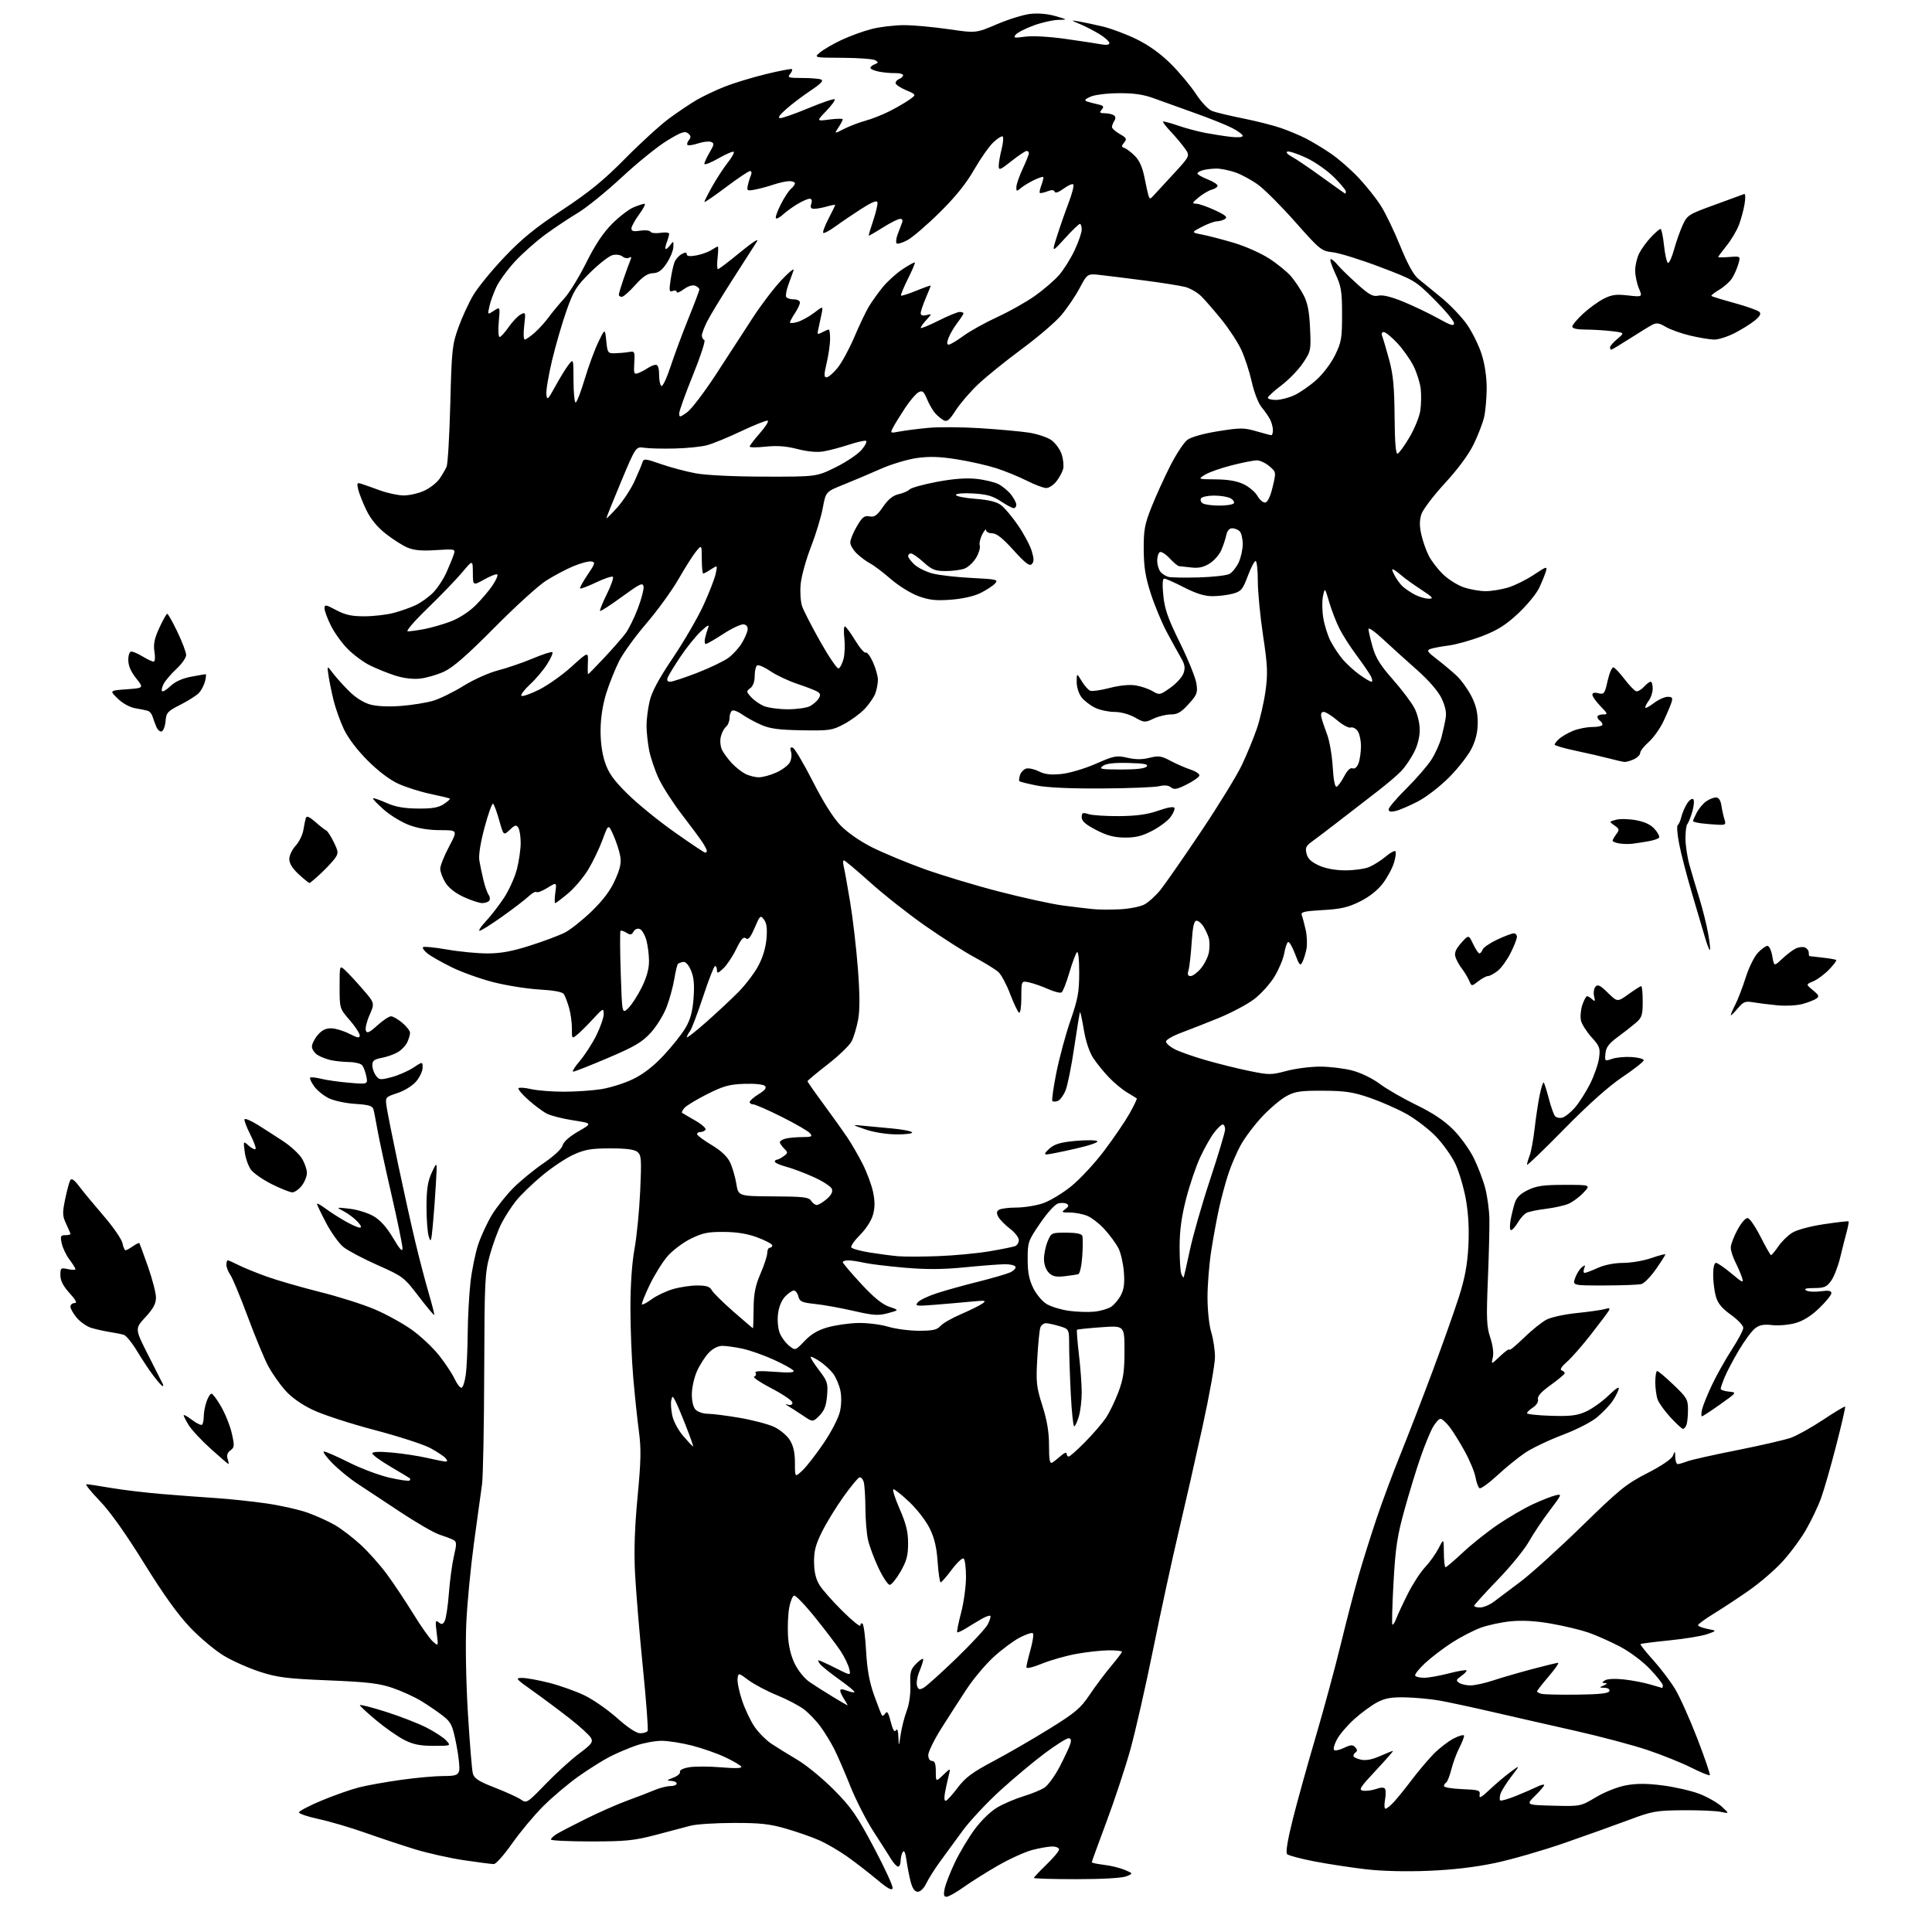 <?xml version="1.0" encoding="UTF-8" standalone="no"?>
<!-- Filename: 3c7e04dddda767adf4450650ae0b5cdf5b980d63ad7c73905478db66fc1cdcc9.svg -->
<!-- Created with https://svgstud.io -->
<svg
  version="1.1"
  xmlns="http://www.w3.org/2000/svg"
  xmlns:xlink="http://www.w3.org/1999/xlink"
  xmlns:svg="http://www.w3.org/2000/svg"
  xmlns:rdf="http://www.w3.org/1999/02/22-rdf-syntax-ns#"
  xmlns:cc="http://creativecommons.org/ns#"
  xmlns:dc="http://purl.org/dc/elements/1.1/"
  viewBox="0 0 768 768"
  width="768"
  height="768"
  role="img"
  aria-labelledby="titleID descID"
>
  <title id="titleID">fae in temtem artstyle</title>
  <desc id="descID">AI-generated SVG illustration: fae in temtem artstyle, created on https://svgstud.io</desc>

  <rect width="100%" height="100%" fill="white" />


  <path stroke="none" fill="black" fill-rule="evenodd" d="M376.26,754.00C375.19,754.00 375.01,753.21 375.52,750.75C375.89,748.96 377.70,744.31 379.55,740.42C381.40,736.53 384.93,730.60 387.40,727.25C390.00,723.71 393.79,720.03 396.43,718.49C398.93,717.02 403.59,715.03 406.79,714.06C409.99,713.09 413.78,711.54 415.21,710.60C416.64,709.66 419.37,705.88 421.29,702.20C423.20,698.51 425.08,694.49 425.45,693.25C425.94,691.65 425.72,691.00 424.72,691.00C423.94,691.00 419.70,693.68 415.31,696.95C410.91,700.23 402.97,706.87 397.65,711.71C392.34,716.55 385.64,723.71 382.75,727.62C379.86,731.54 375.76,737.14 373.64,740.07C371.51,743.00 369.07,746.89 368.20,748.70C367.30,750.60 365.88,752.00 364.85,752.00C363.64,752.00 362.75,750.78 362.04,748.15C361.47,746.03 360.71,742.17 360.36,739.57C359.93,736.47 359.42,735.31 358.87,736.18C358.41,736.90 358.02,738.51 358.02,739.75C358.01,740.99 357.56,742.00 357.02,742.00C356.49,742.00 355.29,740.76 354.37,739.25C353.46,737.74 350.29,732.79 347.34,728.24C344.39,723.70 340.17,715.45 337.97,709.91C335.76,704.37 332.88,697.74 331.57,695.17C330.26,692.60 327.82,688.63 326.16,686.35C324.50,684.07 321.54,680.99 319.60,679.50C317.65,678.02 312.83,675.49 308.89,673.89C304.95,672.29 299.88,669.61 297.61,667.94C293.50,664.90 293.50,664.90 293.20,667.32C293.03,668.65 293.85,672.58 295.01,676.04C296.18,679.50 298.41,684.20 299.98,686.47C301.55,688.75 304.55,691.76 306.66,693.17C308.77,694.58 313.43,697.46 317.00,699.57C320.57,701.68 327.10,707.05 331.50,711.49C338.40,718.45 340.58,721.59 347.32,734.29C351.62,742.39 355.00,749.71 354.82,750.56C354.59,751.68 352.88,750.74 348.50,747.07C345.20,744.31 339.88,740.20 336.67,737.94C333.47,735.68 328.52,732.80 325.67,731.54C322.83,730.28 316.90,728.21 312.50,726.93C305.92,725.03 302.19,724.62 291.50,724.65C284.35,724.66 276.70,725.16 274.50,725.75C272.30,726.35 266.05,727.99 260.62,729.42C252.00,731.67 248.73,732.00 234.87,732.00C226.14,732.00 219.00,731.66 219.00,731.24C219.00,730.82 220.01,729.85 221.24,729.08C222.47,728.32 227.75,725.56 232.99,722.97C238.22,720.38 245.65,717.11 249.50,715.71C253.35,714.31 258.17,712.45 260.22,711.58C262.26,710.71 265.08,710.00 266.47,710.00C267.86,710.00 269.00,709.55 269.00,709.00C269.00,708.45 267.99,707.97 266.75,707.92C264.84,707.86 264.97,707.67 267.60,706.67C269.30,706.03 270.52,704.98 270.30,704.35C270.06,703.66 271.55,702.91 273.96,702.51C276.19,702.13 281.90,702.15 286.65,702.54C292.35,703.02 295.07,702.92 294.66,702.26C294.32,701.70 291.44,700.02 288.27,698.52C285.10,697.02 279.17,694.94 275.09,693.90C271.02,692.85 265.57,692.00 263.00,692.00C260.42,692.00 255.87,692.84 252.88,693.87C249.90,694.90 245.22,696.88 242.48,698.28C239.74,699.68 234.15,703.19 230.05,706.08C225.95,708.97 219.61,714.33 215.95,717.98C212.30,721.63 206.73,728.30 203.57,732.81C200.42,737.31 197.14,741.00 196.30,741.00C195.45,741.00 190.11,740.31 184.43,739.47C178.75,738.62 169.92,736.64 164.80,735.07C159.69,733.49 150.83,730.55 145.12,728.52C139.41,726.50 131.18,724.07 126.82,723.14C122.47,722.20 118.88,721.00 118.85,720.47C118.82,719.95 122.87,717.82 127.84,715.75C132.81,713.68 139.49,711.33 142.69,710.52C145.89,709.70 153.42,708.36 159.42,707.52C165.43,706.68 172.94,706.00 176.11,706.00C180.96,706.00 181.96,705.69 182.49,704.03C182.83,702.95 182.35,698.21 181.41,693.50C179.88,685.75 179.37,684.67 176.11,682.10C174.12,680.54 170.25,677.89 167.50,676.21C164.75,674.54 159.57,672.17 156.00,670.96C150.68,669.15 146.05,668.61 130.50,667.97C114.19,667.30 110.37,666.83 103.50,664.62C99.10,663.21 92.64,660.36 89.15,658.28C85.66,656.21 79.58,651.14 75.64,647.01C70.71,641.84 64.97,633.84 57.22,621.32C49.88,609.49 43.74,600.85 39.61,596.57C36.11,592.96 33.76,590.00 34.38,590.00C35.00,590.00 39.33,590.66 44.00,591.46C48.67,592.26 57.90,593.36 64.50,593.91C71.10,594.46 80.78,595.18 86.00,595.52C91.22,595.87 100.16,596.81 105.86,597.63C111.56,598.45 119.04,600.14 122.48,601.39C125.92,602.64 130.78,604.85 133.27,606.31C135.77,607.78 140.30,611.25 143.34,614.03C146.38,616.81 151.09,622.10 153.81,625.79C156.52,629.48 161.24,636.56 164.29,641.52C167.34,646.48 170.84,651.43 172.06,652.52C174.29,654.50 174.29,654.50 173.59,649.08C172.98,644.35 173.08,643.82 174.37,644.89C175.58,645.90 176.04,645.79 176.80,644.31C177.32,643.32 178.06,638.38 178.44,633.35C178.82,628.31 179.72,621.66 180.44,618.57C181.61,613.55 181.58,612.85 180.13,612.10C179.23,611.64 176.77,610.70 174.65,610.02C172.54,609.34 165.56,605.31 159.15,601.06C152.74,596.82 145.03,591.72 142.00,589.73C138.97,587.74 134.49,584.06 132.04,581.56C129.59,579.05 128.14,577.00 128.81,577.00C129.49,577.00 133.97,578.97 138.77,581.37C143.57,583.78 150.82,586.50 154.88,587.41C158.93,588.33 162.50,588.84 162.79,588.54C163.09,588.24 163.15,587.84 162.92,587.65C162.69,587.46 159.24,585.38 155.25,583.03C151.26,580.69 148.00,578.31 148.00,577.75C148.00,577.08 150.68,576.96 155.75,577.41C160.01,577.79 166.34,578.75 169.81,579.55C173.28,580.35 176.60,581.00 177.18,581.00C177.91,581.00 177.90,580.58 177.14,579.67C176.53,578.94 173.83,577.14 171.14,575.67C168.45,574.21 158.43,570.96 148.88,568.45C139.32,565.94 128.28,562.34 124.34,560.45C119.74,558.24 115.79,555.44 113.31,552.61C111.17,550.19 108.20,545.95 106.70,543.20C105.20,540.44 101.54,531.63 98.56,523.61C95.58,515.60 92.44,508.03 91.57,506.80C90.71,505.56 90.00,503.76 90.00,502.78C90.00,501.80 90.24,501.00 90.54,501.00C90.84,501.00 92.75,501.84 94.79,502.88C96.83,503.91 101.88,505.97 106.00,507.45C110.12,508.94 119.63,511.68 127.12,513.56C134.61,515.43 144.47,518.56 149.04,520.52C153.61,522.47 160.22,526.12 163.73,528.63C167.24,531.13 172.12,535.73 174.58,538.84C177.03,541.95 179.82,546.17 180.77,548.22C181.72,550.27 182.95,551.81 183.50,551.64C184.05,551.48 184.80,549.13 185.16,546.42C185.53,543.71 185.87,536.33 185.92,530.00C185.97,523.67 186.47,514.52 187.03,509.65C187.59,504.79 188.97,498.04 190.11,494.65C191.25,491.27 193.69,485.99 195.55,482.93C197.41,479.87 201.25,475.04 204.08,472.21C206.91,469.37 212.34,464.93 216.15,462.33C220.27,459.51 223.29,456.68 223.64,455.32C223.99,453.89 226.33,451.81 229.86,449.78C235.50,446.53 235.50,446.53 227.88,445.36C223.69,444.71 218.96,443.51 217.37,442.69C215.78,441.87 212.46,439.40 209.99,437.20C207.52,435.00 205.78,432.91 206.12,432.57C206.46,432.22 208.71,432.39 211.12,432.94C213.53,433.50 219.32,433.96 224.00,433.97C228.68,433.98 235.43,433.53 239.00,432.96C242.57,432.40 248.27,430.60 251.65,428.96C255.75,426.97 259.80,423.83 263.84,419.51C267.17,415.95 271.07,411.03 272.52,408.56C274.46,405.25 275.29,402.15 275.70,396.79C276.10,391.46 275.83,388.51 274.70,385.83C273.76,383.57 272.57,382.24 271.61,382.38C270.76,382.51 269.81,382.86 269.50,383.17C269.19,383.48 268.54,386.15 268.06,389.11C267.57,392.08 266.21,397.07 265.03,400.22C263.84,403.37 260.99,408.00 258.69,410.52C255.21,414.31 252.32,416.02 241.68,420.55C234.64,423.55 228.41,426.00 227.86,426.00C227.30,426.00 228.47,424.10 230.45,421.79C232.43,419.47 235.39,414.90 237.03,411.63C238.66,408.36 239.99,404.51 239.98,403.09C239.96,400.61 239.78,400.70 235.73,405.07C233.40,407.59 230.56,410.41 229.40,411.34C227.34,413.01 227.31,412.97 227.34,408.77C227.35,406.42 226.83,402.70 226.18,400.50C225.53,398.30 224.62,395.90 224.14,395.18C223.59,394.31 220.22,393.68 214.47,393.35C209.62,393.07 201.43,391.78 196.27,390.47C191.11,389.16 183.65,386.50 179.70,384.57C175.74,382.63 171.38,380.16 170.01,379.09C168.65,378.02 167.81,376.86 168.15,376.51C168.49,376.17 172.76,376.59 177.64,377.44C182.51,378.30 189.76,379.00 193.74,379.00C199.09,379.00 203.51,378.19 210.74,375.88C216.11,374.17 222.30,371.85 224.50,370.73C226.70,369.62 231.49,365.82 235.14,362.30C239.74,357.85 242.61,354.04 244.48,349.86C246.58,345.19 247.04,343.00 246.52,340.16C246.15,338.15 244.94,334.48 243.84,332.00C241.83,327.50 241.83,327.50 239.55,333.73C238.29,337.16 235.74,342.50 233.88,345.58C232.02,348.67 228.41,352.95 225.86,355.10C223.31,357.24 220.99,359.00 220.71,359.00C220.42,359.00 220.44,357.12 220.75,354.82C221.31,350.64 221.31,350.64 217.60,352.94C215.56,354.20 213.61,354.95 213.27,354.60C212.92,354.25 211.48,355.05 210.07,356.37C208.66,357.69 203.95,361.29 199.60,364.38C195.26,367.47 191.23,370.00 190.65,370.00C190.07,370.00 191.18,368.31 193.11,366.25C195.05,364.19 198.27,360.02 200.28,357.00C202.29,353.98 204.62,348.82 205.47,345.54C206.31,342.26 206.99,337.54 206.98,335.04C206.98,332.54 206.55,329.84 206.04,329.03C205.25,327.78 204.72,327.91 202.63,329.88C200.16,332.20 200.16,332.20 198.44,326.07C197.49,322.70 196.40,319.74 196.00,319.50C195.60,319.25 194.08,323.47 192.63,328.88C190.97,335.07 190.20,339.96 190.55,342.10C190.87,343.97 191.61,347.52 192.21,350.00C192.82,352.48 193.73,355.04 194.24,355.71C194.75,356.37 194.88,357.38 194.53,357.96C194.17,358.53 192.90,359.00 191.69,358.99C190.49,358.98 187.15,357.88 184.27,356.54C180.95,355.00 178.30,352.90 177.02,350.80C175.91,348.99 175.01,346.52 175.00,345.33C175.00,344.14 176.57,340.20 178.49,336.58C181.98,330.00 181.98,330.00 175.03,330.00C170.49,330.00 166.19,329.30 162.64,327.97C159.65,326.85 155.11,324.09 152.56,321.84C150.00,319.59 148.09,317.58 148.30,317.36C148.52,317.15 150.90,317.96 153.60,319.16C157.15,320.74 160.58,321.36 166.06,321.41C171.77,321.47 174.29,321.04 176.39,319.66C177.92,318.66 179.01,317.68 178.81,317.48C178.62,317.28 175.17,316.44 171.15,315.60C167.13,314.76 161.36,312.94 158.33,311.55C154.89,309.97 150.30,306.50 146.09,302.26C141.94,298.11 138.31,293.30 136.66,289.79C135.19,286.65 133.35,281.47 132.57,278.29C131.80,275.11 130.90,270.70 130.58,268.50C130.00,264.50 130.00,264.50 132.25,267.50C133.49,269.15 136.40,272.39 138.72,274.70C141.36,277.34 144.54,279.34 147.22,280.07C149.87,280.79 154.54,281.00 159.50,280.61C163.90,280.27 169.67,279.33 172.32,278.52C174.97,277.71 180.37,275.05 184.32,272.60C188.30,270.13 194.39,267.41 197.98,266.49C201.54,265.57 207.74,263.45 211.75,261.77C215.76,260.08 219.29,258.95 219.59,259.26C219.90,259.56 218.95,261.71 217.48,264.03C216.02,266.35 212.96,269.97 210.68,272.07C208.41,274.17 206.87,276.20 207.26,276.59C207.64,276.98 210.78,275.90 214.23,274.19C217.68,272.48 223.51,268.35 227.19,265.02C233.88,258.95 233.88,258.95 233.69,263.48C233.59,265.96 233.63,268.00 233.78,268.00C233.94,268.00 236.87,265.01 240.28,261.36C243.70,257.70 247.50,253.36 248.72,251.70C249.95,250.04 252.12,245.62 253.55,241.88C254.98,238.13 256.00,234.20 255.82,233.14C255.54,231.47 254.36,232.03 247.22,237.24C242.67,240.56 238.76,243.09 238.53,242.87C238.30,242.64 239.51,239.64 241.21,236.21C242.91,232.78 244.00,229.67 243.64,229.31C243.28,228.94 240.29,229.93 237.00,231.50C233.71,233.07 230.83,234.16 230.60,233.93C230.36,233.69 231.70,231.25 233.56,228.50C236.62,223.98 236.76,223.47 235.05,223.19C234.00,223.02 230.75,223.89 227.82,225.12C224.90,226.35 220.03,228.94 217.00,230.87C213.97,232.81 204.75,241.20 196.50,249.53C185.62,260.52 180.13,265.31 176.50,266.99C173.75,268.26 169.41,269.51 166.86,269.77C163.95,270.06 160.22,269.58 156.86,268.48C153.91,267.51 149.45,265.70 146.95,264.45C144.45,263.20 140.54,260.31 138.27,258.03C135.99,255.75 132.97,251.57 131.56,248.75C130.15,245.92 129.00,242.81 129.00,241.83C129.00,240.23 129.46,240.30 133.65,242.53C137.25,244.44 139.78,245.00 144.90,244.99C148.53,244.98 153.77,244.37 156.54,243.63C159.32,242.89 163.25,241.50 165.28,240.54C167.31,239.57 170.39,237.37 172.11,235.64C173.84,233.91 176.26,230.25 177.49,227.50C178.72,224.75 180.03,221.53 180.40,220.34C181.06,218.23 180.91,218.19 173.29,218.68C167.58,219.05 164.54,218.77 161.90,217.64C159.93,216.80 156.04,214.30 153.26,212.11C149.95,209.49 147.32,206.28 145.65,202.81C144.24,199.89 142.78,196.19 142.40,194.59C141.79,192.05 141.94,191.77 143.60,192.30C144.65,192.63 147.97,193.81 151.00,194.92C154.03,196.03 158.30,196.94 160.50,196.95C162.70,196.95 166.34,196.12 168.60,195.09C170.85,194.07 173.59,191.94 174.69,190.37C175.78,188.79 177.06,186.60 177.54,185.50C178.01,184.40 178.67,173.15 179.00,160.50C179.55,138.99 179.76,137.03 182.22,130.17C183.67,126.13 186.35,120.32 188.18,117.25C190.01,114.18 195.55,107.41 200.50,102.20C207.41,94.92 212.75,90.58 223.50,83.46C234.35,76.28 239.97,71.69 248.50,63.04C254.55,56.90 262.43,49.72 266.00,47.08C269.57,44.45 274.59,41.08 277.14,39.61C279.70,38.14 284.65,35.80 288.14,34.42C291.64,33.03 298.97,30.80 304.44,29.47C309.90,28.13 314.58,27.24 314.83,27.49C315.08,27.75 314.72,28.64 314.02,29.48C312.91,30.81 313.50,31.00 318.80,31.00C322.12,31.00 325.54,31.27 326.39,31.60C327.51,32.03 326.34,33.26 322.22,36.02C319.07,38.12 314.70,41.43 312.50,43.38C309.83,45.74 309.04,46.93 310.13,46.96C311.03,46.98 316.15,45.18 321.50,42.95C326.85,40.72 331.49,39.15 331.80,39.47C332.11,39.78 330.60,41.87 328.44,44.12C324.50,48.20 324.50,48.20 329.75,47.51C332.64,47.13 335.00,47.10 335.00,47.44C335.00,47.79 334.24,49.23 333.31,50.65C331.61,53.24 331.61,53.24 335.56,51.22C337.73,50.12 341.53,48.67 343.99,48.00C346.45,47.34 350.72,45.66 353.48,44.27C356.24,42.88 359.81,40.82 361.42,39.68C364.34,37.62 364.34,37.62 360.17,35.85C357.88,34.88 356.00,33.60 356.00,33.01C356.00,32.42 356.68,31.68 357.50,31.36C358.33,31.05 359.00,30.38 359.00,29.89C359.00,29.40 357.54,29.03 355.75,29.06C353.96,29.10 351.04,28.82 349.25,28.45C347.46,28.08 346.00,27.42 346.00,26.99C346.00,26.56 346.77,25.92 347.72,25.55C349.20,24.99 349.23,24.76 347.97,23.96C347.16,23.45 341.32,23.01 335.00,22.98C323.50,22.93 323.50,22.93 326.00,20.82C327.38,19.66 331.20,17.44 334.50,15.89C337.80,14.34 343.18,12.38 346.46,11.54C349.74,10.69 355.51,10.00 359.28,10.00C363.05,10.00 371.05,10.72 377.05,11.60C387.97,13.19 387.97,13.19 396.24,9.65C400.78,7.71 406.75,5.85 409.50,5.53C412.60,5.16 416.40,5.49 419.50,6.38C424.50,7.82 424.50,7.82 420.60,7.91C418.46,7.96 414.08,8.96 410.87,10.13C407.66,11.30 404.47,12.93 403.79,13.75C402.70,15.06 403.18,15.17 407.52,14.58C410.46,14.18 417.01,14.54 423.50,15.46C429.55,16.31 435.96,17.28 437.75,17.62C439.81,18.00 441.00,17.82 441.00,17.12C441.00,16.52 439.31,14.97 437.25,13.69C435.19,12.41 431.70,10.59 429.50,9.66C425.50,7.96 425.50,7.96 429.00,8.55C430.93,8.88 435.20,9.79 438.50,10.58C441.80,11.37 447.81,13.64 451.85,15.61C456.66,17.97 461.32,21.32 465.39,25.35C468.79,28.73 473.29,34.11 475.38,37.31C477.55,40.62 480.33,43.56 481.84,44.13C483.30,44.69 488.80,46.00 494.06,47.06C499.32,48.11 506.09,49.83 509.11,50.86C512.13,51.90 516.60,53.77 519.05,55.02C521.50,56.26 525.98,58.96 529.00,61.02C532.02,63.08 536.99,67.40 540.03,70.63C543.07,73.86 547.07,78.90 548.93,81.82C550.79,84.75 554.25,91.95 556.63,97.82C559.47,104.83 561.91,109.28 563.73,110.77C565.25,112.02 569.38,115.40 572.91,118.27C576.43,121.15 581.04,125.97 583.15,129.00C585.26,132.03 587.89,137.36 588.99,140.86C590.24,144.80 590.99,149.92 590.98,154.36C590.96,158.28 590.50,163.44 589.96,165.81C589.41,168.18 587.54,173.05 585.79,176.63C583.81,180.69 579.52,186.49 574.39,192.07C569.86,196.98 565.66,202.51 565.04,204.37C564.25,206.78 564.23,209.07 564.99,212.45C565.57,215.05 566.90,218.85 567.95,220.90C568.99,222.95 571.54,226.27 573.62,228.28C575.69,230.30 579.40,232.63 581.87,233.47C584.34,234.31 588.23,235.00 590.52,235.00C592.81,235.00 596.83,234.35 599.46,233.56C602.09,232.77 606.70,230.49 609.71,228.49C614.82,225.10 615.13,225.01 614.50,227.18C614.12,228.46 612.93,231.39 611.85,233.69C610.76,236.00 607.01,240.57 603.51,243.84C598.59,248.44 595.34,250.49 589.26,252.84C584.92,254.51 578.92,256.20 575.94,256.59C572.95,256.97 569.66,257.59 568.63,257.96C567.01,258.54 567.36,259.10 571.13,261.99C573.53,263.84 577.00,266.73 578.84,268.42C580.68,270.12 583.35,273.75 584.78,276.50C586.65,280.08 587.40,283.06 587.42,287.00C587.44,290.82 586.71,294.01 585.04,297.44C583.72,300.16 579.68,305.35 576.07,308.98C572.36,312.70 566.89,316.92 563.50,318.66C560.20,320.36 556.26,322.04 554.75,322.39C552.83,322.84 552.00,322.65 552.00,321.74C552.00,321.03 555.17,317.31 559.04,313.47C562.92,309.64 567.39,304.48 568.99,302.00C570.58,299.52 572.40,295.48 573.03,293.00C573.67,290.52 574.42,287.05 574.70,285.28C575.04,283.15 574.47,280.54 573.01,277.52C571.63,274.68 567.94,270.44 563.19,266.23C558.99,262.53 552.96,257.07 549.78,254.10C546.60,251.13 544.00,249.30 544.00,250.03C544.00,250.77 544.72,253.93 545.60,257.06C546.84,261.48 548.66,264.42 553.70,270.13C557.27,274.18 561.13,279.30 562.27,281.50C563.47,283.81 564.35,287.43 564.36,290.07C564.38,292.91 563.52,296.33 562.10,299.07C560.85,301.51 558.62,304.79 557.16,306.36C555.70,307.94 551.35,311.65 547.50,314.61C543.65,317.58 536.87,322.81 532.44,326.25C528.00,329.69 523.09,333.42 521.53,334.54C519.15,336.25 518.79,337.04 519.37,339.36C519.87,341.34 521.27,342.67 524.29,344.04C526.98,345.26 530.77,345.96 534.78,345.98C538.24,345.99 542.51,345.39 544.28,344.65C546.05,343.91 548.98,342.05 550.79,340.53C552.60,339.00 554.36,338.03 554.70,338.37C555.04,338.71 554.79,340.77 554.13,342.95C553.48,345.13 551.47,348.85 549.67,351.21C547.59,353.93 544.28,356.54 540.57,358.38C535.89,360.70 532.98,361.37 525.82,361.77C518.35,362.20 516.99,362.53 517.48,363.81C517.80,364.65 518.50,367.26 519.02,369.60C519.55,371.94 519.69,375.36 519.35,377.18C519.00,379.01 518.27,381.37 517.72,382.44C516.86,384.12 516.48,383.70 514.79,379.17C513.72,376.31 512.47,374.21 512.01,374.49C511.55,374.78 510.88,376.77 510.51,378.92C510.15,381.08 508.42,385.22 506.68,388.13C504.93,391.05 501.25,395.13 498.50,397.21C495.75,399.28 489.45,402.63 484.50,404.65C479.55,406.67 472.80,409.32 469.50,410.55C466.20,411.77 463.50,413.35 463.50,414.04C463.50,414.74 465.07,416.11 467.00,417.10C468.93,418.09 474.48,420.04 479.35,421.44C484.21,422.84 491.96,424.77 496.56,425.71C504.48,427.34 505.28,427.34 511.38,425.72C514.93,424.77 520.92,424.00 524.70,424.00C528.49,424.00 534.25,424.69 537.51,425.54C540.99,426.45 545.51,428.64 548.47,430.85C551.24,432.92 557.77,436.69 563.00,439.23C569.54,442.40 574.11,445.45 577.65,449.00C580.49,451.84 584.18,456.95 585.86,460.36C587.54,463.78 589.58,469.14 590.40,472.29C591.22,475.44 591.96,480.83 592.05,484.26C592.13,487.69 591.87,498.63 591.46,508.56C590.81,524.18 590.94,527.30 592.40,531.70C593.43,534.81 593.83,537.90 593.41,539.64C592.74,542.50 592.74,542.50 596.37,539.05C598.37,537.16 600.00,536.02 600.00,536.52C600.00,537.03 602.59,534.91 605.75,531.82C608.91,528.74 613.02,525.45 614.87,524.52C616.73,523.58 622.13,522.43 626.87,521.95C631.62,521.47 636.58,520.76 637.91,520.38C639.81,519.83 640.14,519.98 639.48,521.09C639.02,521.87 635.83,526.10 632.40,530.50C628.97,534.90 624.66,539.81 622.83,541.40C620.76,543.20 619.97,544.47 620.75,544.74C621.44,544.97 622.00,545.48 622.00,545.86C622.00,546.25 619.51,548.35 616.47,550.53C612.67,553.26 611.07,555.03 611.36,556.20C611.62,557.22 610.83,558.54 609.39,559.48C608.08,560.34 607.00,561.37 607.00,561.77C607.00,562.17 611.27,562.64 616.49,562.80C624.16,563.04 626.82,562.73 630.35,561.17C632.75,560.11 636.81,557.23 639.38,554.77C642.71,551.58 643.85,550.91 643.39,552.40C643.03,553.56 641.88,555.71 640.84,557.20C639.79,558.68 637.16,561.42 635.00,563.27C632.70,565.23 626.93,568.21 621.17,570.39C615.73,572.45 609.01,575.66 606.24,577.52C603.47,579.39 598.48,583.44 595.14,586.54C591.80,589.63 588.65,591.90 588.14,591.59C587.64,591.28 586.92,589.33 586.54,587.26C586.17,585.19 584.29,580.62 582.36,577.10C580.44,573.58 577.72,569.19 576.32,567.35C574.91,565.51 573.25,564.00 572.63,564.01C572.01,564.01 570.66,565.47 569.63,567.26C568.60,569.04 566.42,574.33 564.79,579.00C563.15,583.67 560.26,593.12 558.35,600.00C555.42,610.56 554.73,615.05 553.95,628.93C553.45,637.97 553.24,645.57 553.49,645.82C553.74,646.07 554.44,644.98 555.04,643.39C555.64,641.80 557.72,637.35 559.66,633.50C561.60,629.65 564.67,624.92 566.48,623.00C568.30,621.08 570.71,617.70 571.85,615.50C573.91,611.50 573.91,611.50 573.96,617.25C573.98,620.41 574.28,623.00 574.62,623.00C574.96,623.00 578.12,620.31 581.64,617.02C585.15,613.73 591.45,608.74 595.62,605.92C599.80,603.10 605.98,599.52 609.36,597.95C612.74,596.39 616.76,594.80 618.30,594.43C621.02,593.78 620.96,593.95 615.97,600.54C613.14,604.27 609.42,609.84 607.70,612.91C605.97,615.99 600.39,622.82 595.28,628.09C590.18,633.37 586.00,637.98 586.00,638.34C586.00,638.70 587.06,639.00 588.35,639.00C589.65,639.00 592.09,637.99 593.78,636.75C595.47,635.51 600.37,631.82 604.68,628.55C608.98,625.28 619.92,615.35 629.00,606.49C643.81,592.03 646.46,589.88 654.81,585.61C660.60,582.64 664.45,580.02 665.00,578.67C665.82,576.64 665.88,576.68 665.94,579.25C665.97,580.76 666.42,582.00 666.93,582.00C667.45,582.00 669.14,581.51 670.68,580.92C672.23,580.32 681.15,578.32 690.50,576.47C699.85,574.61 709.48,572.39 711.90,571.54C714.32,570.68 720.09,567.46 724.72,564.39C729.34,561.31 733.28,558.95 733.47,559.15C733.65,559.34 732.07,566.25 729.94,574.50C727.82,582.75 725.11,592.20 723.91,595.50C722.72,598.80 719.99,604.53 717.85,608.22C715.70,611.92 711.44,617.65 708.38,620.95C705.33,624.25 699.38,629.36 695.16,632.29C690.95,635.23 684.69,639.35 681.25,641.46C677.81,643.56 675.00,645.62 675.00,646.03C675.00,646.44 676.69,647.11 678.75,647.51C682.50,648.24 682.50,648.24 678.65,649.60C676.53,650.35 669.78,651.46 663.65,652.07C657.52,652.69 652.33,653.35 652.13,653.55C651.92,653.75 654.17,656.59 657.13,659.87C660.08,663.14 664.04,668.37 665.92,671.48C667.80,674.60 671.76,683.46 674.74,691.17C677.71,698.88 679.93,705.40 679.67,705.66C679.42,705.92 676.12,704.58 672.35,702.68C668.58,700.78 660.77,697.64 655.00,695.69C649.23,693.74 636.17,690.27 626.00,687.98C615.83,685.69 600.98,682.31 593.00,680.46C585.02,678.62 575.67,676.61 572.20,676.00C568.74,675.39 562.67,674.82 558.70,674.73C553.06,674.61 550.62,675.03 547.45,676.70C545.22,677.88 541.15,680.86 538.41,683.32C535.66,685.79 532.56,689.41 531.50,691.37C530.45,693.32 529.91,695.24 530.31,695.64C530.70,696.04 532.49,695.66 534.27,694.81C536.95,693.53 537.74,693.49 538.75,694.58C539.53,695.41 539.61,696.12 538.99,696.51C538.45,696.84 538.00,697.51 538.00,697.98C538.00,698.45 539.33,699.13 540.95,699.49C542.94,699.93 545.43,699.46 548.58,698.07C551.15,696.93 553.47,696.00 553.73,696.00C553.99,696.00 550.94,699.49 546.95,703.75C540.54,710.60 539.96,711.54 541.91,711.83C543.12,712.01 545.43,711.70 547.04,711.14C548.99,710.46 550.16,710.45 550.58,711.12C550.92,711.68 550.91,713.68 550.55,715.56C550.20,717.45 550.30,719.00 550.77,719.00C551.24,719.00 552.76,717.76 554.15,716.25C555.54,714.74 558.72,710.80 561.21,707.50C563.70,704.20 567.58,699.61 569.83,697.29C572.08,694.98 575.74,692.15 577.96,691.02C580.18,689.89 582.00,689.44 582.00,690.02C582.00,690.60 581.12,692.80 580.05,694.91C578.97,697.01 577.57,700.82 576.93,703.38C576.28,705.94 575.36,708.28 574.88,708.58C574.39,708.87 574.00,709.52 574.00,710.02C574.00,710.51 577.26,711.04 581.25,711.21C587.87,711.47 588.47,711.67 588.17,713.50C587.91,715.05 588.80,714.58 592.17,711.40C594.55,709.15 598.27,706.00 600.43,704.40C604.36,701.50 604.36,701.50 600.75,706.23C598.77,708.83 596.85,711.90 596.48,713.06C596.12,714.21 596.06,715.39 596.36,715.69C596.66,715.99 599.51,715.17 602.70,713.88C605.89,712.58 609.60,710.97 610.95,710.30C612.30,709.63 613.60,709.26 613.82,709.49C614.05,709.72 612.50,711.62 610.37,713.70C606.50,717.50 606.50,717.50 617.39,717.79C628.27,718.07 628.27,718.07 634.39,714.43C637.89,712.34 642.99,710.32 646.33,709.70C650.54,708.92 654.57,708.92 660.83,709.72C665.60,710.33 672.14,711.81 675.36,713.02C678.58,714.24 682.63,716.52 684.36,718.10C687.50,720.97 687.50,720.97 684.00,720.24C682.08,719.83 675.33,719.55 669.00,719.60C658.29,719.70 656.82,719.96 647.50,723.45C642.00,725.51 630.49,729.64 621.91,732.61C613.34,735.59 600.96,739.16 594.41,740.55C586.51,742.22 577.62,743.27 568.00,743.67C559.04,744.05 549.49,743.82 543.00,743.07C537.23,742.40 528.03,741.00 522.57,739.95C517.11,738.90 512.20,737.60 511.66,737.06C511.02,736.42 511.80,731.63 513.88,723.29C515.64,716.26 519.74,701.50 522.99,690.50C526.23,679.50 530.74,662.85 533.01,653.50C535.27,644.15 538.49,631.80 540.15,626.05C541.82,620.30 545.00,610.17 547.23,603.55C549.46,596.92 553.74,585.42 556.75,578.00C559.75,570.58 565.49,555.73 569.49,545.00C573.50,534.27 578.20,521.01 579.95,515.52C582.29,508.19 583.28,502.89 583.69,495.52C584.05,488.78 583.74,482.69 582.74,476.94C581.91,472.23 580.01,465.79 578.52,462.63C577.02,459.47 573.48,454.52 570.65,451.62C567.82,448.73 562.58,444.73 559.00,442.75C555.42,440.76 548.90,437.90 544.50,436.38C537.83,434.09 534.75,433.63 526.00,433.58C517.13,433.53 514.88,433.85 511.50,435.66C509.30,436.83 505.00,440.42 501.95,443.64C498.89,446.87 495.01,451.98 493.32,455.00C491.63,458.02 489.30,463.43 488.16,467.00C487.01,470.57 485.39,476.65 484.55,480.50C483.71,484.35 482.34,491.77 481.52,497.00C480.69,502.23 480.01,510.59 480.00,515.59C480.00,520.79 480.64,526.78 481.49,529.59C482.31,532.29 482.98,536.75 482.97,539.50C482.97,542.25 480.76,554.62 478.05,567.00C475.34,579.38 471.05,598.27 468.51,609.00C465.97,619.73 461.43,640.65 458.42,655.50C455.41,670.35 451.32,688.35 449.33,695.50C447.33,702.65 443.07,715.55 439.85,724.17C436.63,732.78 434.00,740.03 434.00,740.28C434.00,740.52 436.18,740.98 438.85,741.30C441.51,741.61 445.23,742.52 447.10,743.31C450.50,744.75 450.50,744.75 447.68,745.88C445.99,746.55 438.12,747.00 427.93,747.00C418.62,747.00 411.00,746.78 411.00,746.50C411.00,746.23 413.25,743.84 416.00,741.19C418.75,738.54 421.00,735.83 421.00,735.18C421.00,734.53 419.76,734.01 418.25,734.01C416.74,734.02 413.14,734.65 410.26,735.42C407.38,736.19 401.30,738.95 396.76,741.56C392.22,744.16 386.06,748.03 383.09,750.15C380.11,752.27 377.04,754.00 376.26,754.00zM216.94,709.14C221.10,704.84 227.08,699.41 230.23,697.06C235.17,693.38 235.82,692.53 234.93,690.87C234.36,689.81 230.61,686.37 226.60,683.22C222.58,680.08 215.97,675.14 211.90,672.25C204.94,667.31 204.68,667.00 207.59,667.00C209.29,667.00 214.15,667.89 218.39,668.97C222.62,670.05 228.88,672.28 232.30,673.92C235.71,675.55 241.56,679.62 245.30,682.95C249.59,686.77 252.98,689.00 254.49,689.00C255.81,689.00 257.13,688.59 257.44,688.09C257.75,687.59 256.90,676.23 255.55,662.84C254.21,649.45 252.81,632.65 252.44,625.50C251.98,616.41 252.29,607.23 253.45,594.96C254.81,580.65 254.90,575.85 253.97,568.96C253.34,564.31 252.33,554.65 251.71,547.50C251.10,540.35 250.60,527.98 250.60,520.00C250.60,510.94 251.20,502.13 252.22,496.50C253.12,491.55 254.14,481.17 254.49,473.42C255.05,460.87 254.94,459.19 253.41,457.92C252.20,456.92 249.00,456.50 242.60,456.50C235.07,456.50 232.56,456.93 228.03,458.97C225.03,460.32 219.40,464.07 215.53,467.29C211.66,470.52 206.99,475.03 205.15,477.33C203.31,479.62 200.69,483.68 199.33,486.35C197.98,489.01 195.91,494.64 194.74,498.85C192.74,506.02 192.60,508.95 192.48,545.50C192.42,566.95 192.03,586.98 191.62,590.00C191.21,593.02 189.78,603.44 188.44,613.15C187.11,622.86 185.72,637.27 185.36,645.18C184.98,653.62 185.24,668.42 186.00,681.00C186.71,692.79 187.59,703.57 187.96,704.96C188.51,706.98 190.21,708.09 196.76,710.64C201.23,712.38 205.89,714.51 207.13,715.38C209.31,716.91 209.60,716.73 216.94,709.14zM376.03,715.82C376.58,715.64 378.72,713.26 380.77,710.54C383.78,706.57 386.58,704.50 395.01,700.03C400.78,696.97 410.79,691.17 417.27,687.15C427.51,680.79 429.56,679.05 433.17,673.67C435.45,670.28 439.26,665.18 441.65,662.34C444.04,659.50 446.00,656.92 446.00,656.59C446.00,656.27 443.64,656.02 440.75,656.03C437.86,656.05 432.12,656.68 428.00,657.42C423.88,658.16 417.69,659.91 414.25,661.31C410.51,662.83 408.00,663.41 408.00,662.75C408.00,662.13 408.74,659.00 409.64,655.79C410.54,652.57 410.97,649.63 410.59,649.25C410.21,648.87 407.80,649.67 405.23,651.03C402.67,652.39 397.99,655.89 394.84,658.81C391.68,661.73 386.96,667.36 384.34,671.31C381.73,675.27 377.21,682.28 374.29,686.90C371.38,691.52 369.00,696.36 369.00,697.65C369.00,699.07 369.59,700.00 370.50,700.00C371.59,700.00 372.00,701.13 372.00,704.19C372.00,708.37 372.00,708.37 374.96,705.54C377.92,702.70 377.92,702.70 377.06,706.10C376.59,707.97 375.93,711.00 375.61,712.83C375.25,714.87 375.41,716.03 376.03,715.82zM172.32,694.00C166.99,694.00 164.25,693.45 160.74,691.67C158.21,690.39 153.21,686.90 149.63,683.92C146.05,680.94 143.09,678.20 143.06,677.84C143.03,677.48 147.61,678.64 153.25,680.42C158.89,682.21 166.20,685.04 169.50,686.72C172.80,688.40 176.36,690.73 177.40,691.89C179.31,694.00 179.31,694.00 172.32,694.00zM358.03,689.50C358.44,686.75 359.52,682.52 360.43,680.10C361.44,677.44 362.01,673.36 361.88,669.79C361.69,664.57 361.98,663.57 364.33,661.21C365.80,659.75 367.00,659.04 367.00,659.65C367.00,660.26 366.31,662.42 365.46,664.45C364.61,666.48 364.19,669.01 364.52,670.07C365.03,671.66 365.49,671.81 367.14,670.92C368.24,670.33 374.10,665.06 380.16,659.21C386.21,653.36 391.84,647.28 392.66,645.70C393.48,644.11 393.93,642.60 393.67,642.33C393.40,642.07 391.91,642.58 390.34,643.47C388.78,644.36 386.02,646.02 384.20,647.16C382.39,648.30 380.73,649.06 380.51,648.84C380.29,648.62 380.99,645.11 382.06,641.04C383.13,636.97 384.00,630.59 384.00,626.88C384.00,623.16 383.57,619.85 383.04,619.53C382.52,619.20 380.40,621.20 378.33,623.97C376.26,626.74 374.28,629.00 373.93,629.00C373.58,629.00 373.04,625.38 372.73,620.95C372.34,615.14 371.46,611.41 369.59,607.59C368.16,604.67 364.54,599.97 361.56,597.14C358.57,594.31 355.69,592.00 355.16,592.00C354.64,592.00 355.73,595.49 357.59,599.75C360.20,605.72 360.98,608.88 360.98,613.50C360.98,618.35 360.40,620.51 357.97,624.75C356.31,627.64 354.38,630.00 353.67,630.00C352.97,630.00 350.95,626.96 349.19,623.25C347.44,619.54 345.56,614.48 345.02,612.00C344.49,609.52 344.03,603.90 344.01,599.50C343.99,595.10 343.70,590.47 343.36,589.21C343.02,587.95 342.24,587.09 341.62,587.29C341.01,587.50 338.12,591.00 335.22,595.08C332.31,599.16 328.49,605.40 326.73,608.95C324.20,614.04 323.54,616.61 323.60,621.08C323.66,625.00 324.33,627.78 325.79,630.12C326.94,631.98 331.07,636.64 334.95,640.47C338.83,644.31 342.00,646.87 342.00,646.16C342.00,645.46 342.38,645.12 342.85,645.41C343.32,645.70 343.97,650.56 344.28,656.22C344.69,663.70 345.57,668.54 347.51,674.00C348.98,678.12 350.39,681.71 350.64,681.97C350.90,682.23 351.50,681.80 351.99,681.02C352.62,679.99 353.21,680.93 354.07,684.38C354.90,687.65 355.55,688.75 356.12,687.83C356.68,686.96 357.02,687.89 357.13,690.50C357.28,694.48 357.28,694.48 358.03,689.50zM336.87,677.90C337.07,677.95 336.50,676.89 335.62,675.54C334.73,674.18 334.00,672.62 334.00,672.06C334.00,671.38 334.87,671.38 336.64,672.05C338.09,672.60 339.46,672.87 339.68,672.65C339.91,672.42 337.24,670.20 333.74,667.71C330.25,665.22 326.80,662.47 326.07,661.59C325.35,660.72 325.05,660.00 325.41,660.00C325.76,660.00 328.80,661.39 332.16,663.08C338.26,666.16 338.26,666.16 337.57,663.33C337.19,661.77 335.71,658.70 334.28,656.50C332.85,654.30 328.32,648.32 324.22,643.21C320.12,638.09 316.26,634.08 315.65,634.28C315.03,634.49 314.16,636.65 313.72,639.08C313.27,641.51 313.05,646.42 313.23,650.00C313.44,654.26 314.37,658.18 315.92,661.36C317.29,664.17 319.81,667.26 321.89,668.68C323.88,670.04 327.98,672.64 331.00,674.47C334.02,676.30 336.66,677.84 336.87,677.90zM626.92,673.65C635.86,673.54 639.45,673.15 639.75,672.25C640.00,671.50 639.23,670.97 637.83,670.93C635.64,670.86 635.62,670.81 637.50,670.00C638.85,669.42 639.01,669.11 638.00,669.05C636.67,668.98 636.67,668.86 638.00,667.96C638.88,667.37 641.97,667.22 645.50,667.60C648.80,667.96 653.52,668.86 656.00,669.61C658.48,670.36 660.61,670.98 660.75,670.99C660.89,671.00 661.00,670.52 661.00,669.94C661.00,669.36 658.73,666.47 655.94,663.53C652.99,660.42 648.00,656.67 643.95,654.54C640.13,652.54 634.47,650.02 631.37,648.95C628.27,647.89 621.63,646.30 616.61,645.42C610.48,644.34 605.24,644.04 600.58,644.49C596.78,644.85 591.31,646.03 588.44,647.11C585.56,648.19 580.46,650.84 577.11,653.01C573.75,655.18 568.99,658.81 566.52,661.09C564.05,663.37 562.27,665.63 562.57,666.12C562.87,666.60 564.55,666.97 566.31,666.94C568.06,666.91 572.54,666.09 576.25,665.12C579.96,664.16 583.00,663.68 583.00,664.06C583.00,664.44 581.99,665.47 580.75,666.33C578.83,667.68 578.72,668.06 580.00,668.94C580.83,669.51 582.85,669.98 584.50,669.98C586.15,669.99 590.20,669.11 593.50,668.02C596.80,666.93 603.77,664.90 609.00,663.51C614.23,662.12 618.89,660.99 619.37,660.99C619.85,661.00 618.16,663.43 615.62,666.41C613.08,669.38 611.00,672.05 611.00,672.34C611.00,672.62 611.79,673.07 612.75,673.32C613.71,673.58 620.09,673.73 626.92,673.65zM319.07,584.44C320.76,582.82 324.57,577.90 327.54,573.50C330.61,568.94 333.36,563.56 333.92,560.99C334.51,558.26 334.55,554.95 334.02,552.57C333.53,550.42 332.27,547.49 331.22,546.08C330.17,544.66 327.82,542.48 326.00,541.24C324.17,540.00 322.50,539.17 322.27,539.39C322.05,539.62 323.52,541.97 325.54,544.62C328.93,549.06 329.18,549.84 328.77,554.78C328.43,558.84 327.70,560.76 325.72,562.74C323.11,565.35 323.11,565.35 319.30,562.79C317.21,561.39 314.60,559.70 313.50,559.04C312.03,558.17 311.97,557.99 313.25,558.39C314.32,558.73 315.00,558.41 315.00,557.58C315.00,556.83 311.29,554.30 306.77,551.94C302.24,549.58 299.09,547.47 299.77,547.24C300.45,547.02 300.71,546.35 300.35,545.75C299.88,545.00 302.15,544.87 307.88,545.31C313.68,545.76 315.89,545.63 315.41,544.86C315.04,544.26 311.53,542.30 307.61,540.52C303.69,538.73 298.10,536.76 295.19,536.13C292.28,535.51 288.66,535.00 287.14,535.00C285.43,535.00 283.37,536.05 281.75,537.75C280.30,539.26 278.20,542.52 277.08,545.00C275.96,547.48 275.03,551.61 275.02,554.18C275.01,557.12 275.58,559.44 276.57,560.43C277.44,561.29 279.61,562.00 281.40,562.00C283.18,562.00 288.89,562.73 294.07,563.62C299.26,564.50 305.40,566.13 307.73,567.22C310.07,568.31 312.87,570.67 313.98,572.47C315.40,574.77 316.00,577.46 316.00,581.56C316.00,587.37 316.00,587.37 319.07,584.44zM90.82,581.98C90.64,581.97 87.49,579.26 83.81,575.95C80.13,572.64 76.20,568.43 75.06,566.60C73.93,564.77 73.00,562.96 73.00,562.58C73.00,562.21 74.50,563.04 76.34,564.44C78.17,565.84 79.97,566.69 80.34,566.33C80.70,565.96 81.00,564.46 81.00,562.98C81.00,561.51 81.49,558.88 82.10,557.15C82.70,555.42 83.59,554.00 84.08,554.00C84.56,554.00 86.31,556.36 87.96,559.25C89.61,562.14 91.51,566.92 92.17,569.88C93.25,574.71 93.20,575.38 91.60,576.55C90.40,577.43 90.03,578.53 90.48,579.93C90.84,581.07 90.99,581.99 90.82,581.98zM418.25,581.41C418.94,581.02 420.51,579.79 421.75,578.68C422.99,577.56 424.00,577.18 424.00,577.83C424.00,578.47 424.37,579.00 424.83,579.00C425.28,579.00 428.21,576.41 431.32,573.25C434.44,570.09 438.14,565.80 439.55,563.72C440.96,561.64 443.21,557.02 444.56,553.45C446.55,548.14 447.00,545.12 447.00,536.94C447.00,526.93 447.00,526.93 437.75,527.60C432.66,527.97 428.33,528.41 428.13,528.59C427.93,528.76 428.27,533.16 428.88,538.37C429.50,543.58 430.00,550.41 430.00,553.55C430.00,556.70 429.48,561.01 428.84,563.13C428.20,565.26 427.37,567.00 427.00,567.00C426.62,567.00 426.02,561.26 425.66,554.25C425.30,547.24 425.01,538.53 425.00,534.91C425.00,528.32 425.00,528.32 421.13,527.16C419.01,526.52 416.58,526.00 415.74,526.00C414.90,526.00 413.93,526.75 413.57,527.67C413.22,528.59 412.66,534.10 412.34,539.92C411.79,549.53 411.98,551.26 414.37,558.80C416.24,564.70 417.00,569.27 417.00,574.61C417.00,580.33 417.30,581.95 418.25,581.41zM275.51,575.00C275.71,575.00 274.41,571.29 272.62,566.75C270.84,562.21 268.91,557.66 268.34,556.64C267.32,554.82 267.28,554.82 266.84,556.64C266.58,557.66 266.76,560.35 267.22,562.61C267.70,564.96 269.58,568.48 271.61,570.86C273.56,573.13 275.32,575.00 275.51,575.00zM669.02,568.00C668.60,568.00 666.38,565.97 664.10,563.49C661.81,561.01 659.51,557.83 658.97,556.43C658.44,555.02 658.00,551.87 658.00,549.43C658.00,547.00 658.34,545.00 658.75,545.00C659.17,545.00 662.09,547.46 665.25,550.48C670.56,555.54 671.00,556.29 671.00,560.40C671.00,562.84 670.73,565.55 670.39,566.42C670.06,567.29 669.44,568.00 669.02,568.00zM676.55,563.00C676.23,563.00 676.25,561.76 676.60,560.25C676.95,558.74 678.72,554.35 680.55,550.50C682.37,546.65 685.91,540.35 688.41,536.50C690.91,532.65 692.97,528.75 692.98,527.84C692.99,526.93 690.78,524.59 688.06,522.64C684.40,520.01 682.85,518.10 682.06,515.29C681.49,513.21 681.01,509.36 681.01,506.75C681.00,503.93 681.45,502.00 682.11,502.00C682.72,502.00 685.48,503.89 688.24,506.20C692.73,509.96 693.18,510.15 692.50,507.95C692.09,506.60 690.90,503.83 689.87,501.79C688.84,499.75 688.00,497.11 688.00,495.93C688.00,494.74 689.21,491.55 690.68,488.85C692.26,485.94 693.95,484.04 694.80,484.21C695.59,484.37 697.87,487.73 699.87,491.68C701.87,495.63 703.73,498.89 704.00,498.93C704.27,498.96 705.57,497.42 706.88,495.50C708.18,493.58 710.70,491.11 712.46,490.02C714.33,488.87 719.64,487.44 725.09,486.63C730.26,485.86 734.64,485.35 734.82,485.51C734.99,485.67 734.67,487.54 734.09,489.65C733.51,491.77 732.35,496.36 731.51,499.85C730.67,503.35 729.06,507.51 727.93,509.10C726.16,511.59 725.20,512.00 721.18,512.02C717.89,512.03 716.94,512.31 717.98,512.96C718.79,513.48 721.38,513.64 723.73,513.31C726.90,512.88 728.00,513.07 728.00,514.05C728.00,514.77 725.84,517.45 723.19,520.00C719.99,523.08 716.82,525.07 713.69,525.95C711.11,526.67 706.97,527.03 704.48,526.75C701.05,526.36 699.40,526.68 697.61,528.09C696.32,529.10 693.46,532.99 691.24,536.72C689.03,540.45 686.50,545.24 685.61,547.37C684.73,549.50 684.00,551.61 684.00,552.06C684.00,552.51 685.46,553.01 687.24,553.19C690.49,553.50 690.49,553.50 683.81,558.25C680.14,560.86 676.88,563.00 676.55,563.00zM64.64,551.00C64.38,551.00 62.86,549.31 61.26,547.25C59.66,545.19 56.68,540.71 54.63,537.31C52.59,533.90 50.15,530.88 49.21,530.61C48.27,530.33 45.70,529.82 43.50,529.47C41.30,529.12 38.05,528.39 36.28,527.85C34.51,527.31 31.93,525.51 30.53,523.86C29.14,522.20 28.00,520.21 28.00,519.42C28.00,518.64 28.73,518.00 29.62,518.00C30.77,518.00 30.20,516.86 27.62,514.00C25.11,511.23 24.00,509.05 24.00,506.92C24.00,504.02 24.17,503.88 27.00,504.50C28.65,504.86 30.00,504.87 30.00,504.51C30.00,504.16 28.92,502.43 27.61,500.68C26.29,498.93 24.91,496.04 24.53,494.25C23.93,491.40 24.10,491.00 25.92,491.00C27.06,491.00 28.00,490.79 28.00,490.53C28.00,490.28 27.24,488.47 26.30,486.51C24.81,483.37 24.76,482.24 25.89,476.73C26.60,473.30 27.51,469.91 27.92,469.18C28.45,468.23 29.47,468.94 31.55,471.68C33.14,473.78 37.52,479.07 41.29,483.44C45.05,487.81 48.38,492.65 48.69,494.19C49.00,495.74 49.54,497.00 49.90,497.00C50.26,497.00 51.58,496.28 52.84,495.40C54.10,494.52 55.25,493.95 55.39,494.15C55.53,494.34 57.08,498.56 58.83,503.52C60.57,508.48 62.00,514.00 62.00,515.79C62.00,518.22 60.94,520.20 57.79,523.61C53.58,528.18 53.58,528.18 58.99,538.84C61.96,544.70 64.56,549.84 64.76,550.25C64.96,550.66 64.90,551.00 64.64,551.00zM319.83,533.06C322.42,530.34 325.12,528.74 329.00,527.64C332.02,526.78 337.43,526.00 341.00,525.91C344.59,525.82 349.95,526.47 352.97,527.37C355.98,528.27 361.53,529.00 365.31,529.00C370.81,529.00 372.51,528.62 373.84,527.10C374.75,526.05 378.43,523.94 382.00,522.41C385.57,520.87 389.40,518.98 390.50,518.21C392.28,516.95 391.78,516.86 386.00,517.42C382.43,517.76 375.90,518.33 371.50,518.68C364.24,519.26 363.62,519.17 364.83,517.71C365.55,516.83 368.93,515.21 372.33,514.10C375.72,512.99 383.10,510.93 388.73,509.53C394.36,508.12 400.11,506.45 401.51,505.82C402.91,505.18 403.89,504.17 403.68,503.58C403.48,502.98 401.56,502.52 399.41,502.55C397.26,502.57 390.10,503.13 383.50,503.78C374.74,504.64 368.26,504.68 359.50,503.92C352.90,503.35 345.70,502.47 343.50,501.97C341.30,501.46 338.49,501.04 337.25,501.02C336.01,501.01 335.01,501.34 335.03,501.75C335.04,502.16 338.31,506.01 342.28,510.30C347.32,515.75 350.70,518.52 353.48,519.45C357.46,520.80 357.46,520.80 352.98,522.01C349.12,523.05 347.22,522.92 339.24,521.09C334.15,519.92 327.28,518.68 323.97,518.34C318.75,517.79 317.89,517.40 317.37,515.36C317.05,514.06 316.24,513.00 315.57,513.00C314.90,513.00 313.32,514.10 312.06,515.44C310.64,516.95 309.57,519.60 309.26,522.42C308.96,525.02 309.28,528.27 310.01,530.02C310.70,531.70 312.37,533.93 313.72,534.99C316.16,536.91 316.16,536.91 319.83,533.06zM299.30,528.00C299.41,528.00 299.53,524.51 299.57,520.25C299.63,514.18 300.23,511.15 302.32,506.28C303.80,502.86 305.00,499.15 305.00,498.03C305.00,496.91 305.45,496.00 306.00,496.00C306.55,496.00 307.00,495.58 307.00,495.07C307.00,494.56 304.41,493.16 301.25,491.96C297.28,490.46 293.14,489.76 287.88,489.71C281.51,489.65 279.35,490.08 274.66,492.38C271.57,493.89 267.41,497.01 265.40,499.31C263.40,501.61 260.18,506.78 258.25,510.79C256.32,514.80 254.94,518.28 255.19,518.53C255.44,518.77 257.18,517.84 259.06,516.46C260.94,515.07 264.70,513.28 267.42,512.47C270.14,511.66 274.52,511.00 277.15,511.00C280.77,511.00 282.17,511.45 282.92,512.84C283.46,513.86 287.32,517.68 291.50,521.34C295.69,525.00 299.20,528.00 299.30,528.00zM172.61,522.73C172.45,522.89 169.65,519.53 166.38,515.26C160.61,507.72 160.17,507.38 150.11,502.91C144.41,500.38 138.32,497.16 136.55,495.75C134.79,494.34 131.70,490.05 129.67,486.20C127.65,482.35 126.00,478.91 126.00,478.55C126.00,478.19 127.46,478.99 129.25,480.31C131.04,481.64 134.56,483.92 137.09,485.36C139.61,486.81 142.28,488.00 143.01,488.00C143.87,488.00 143.53,487.13 142.07,485.57C140.82,484.24 138.38,482.41 136.65,481.51C133.50,479.87 133.50,479.87 139.00,480.49C142.03,480.84 146.30,482.17 148.51,483.46C151.21,485.04 153.73,487.86 156.26,492.13C158.94,496.67 160.00,497.82 160.00,496.19C160.00,494.95 158.01,485.29 155.58,474.72C153.14,464.15 150.64,452.57 150.02,449.00C149.40,445.43 148.68,441.76 148.42,440.86C148.05,439.61 146.35,439.13 141.22,438.81C137.52,438.59 132.80,437.58 130.73,436.58C128.66,435.57 126.02,433.43 124.87,431.82C123.72,430.21 123.01,428.66 123.29,428.38C123.57,428.10 125.53,428.30 127.65,428.83C129.77,429.37 134.82,430.08 138.88,430.42C146.26,431.04 146.26,431.04 145.62,427.86C145.27,426.12 144.53,424.14 143.97,423.46C143.41,422.79 141.12,422.21 138.89,422.18C136.66,422.15 133.41,421.83 131.67,421.46C129.93,421.10 127.49,420.16 126.25,419.38C125.01,418.60 124.00,417.09 124.00,416.03C124.00,414.98 125.05,412.89 126.33,411.40C127.98,409.48 129.57,408.71 131.74,408.77C133.43,408.82 136.65,409.80 138.90,410.95C142.21,412.64 143.00,412.76 143.00,411.58C143.00,410.78 141.20,408.04 139.00,405.50C135.00,400.88 135.00,400.87 135.00,392.28C135.00,383.69 135.00,383.69 137.11,385.60C138.27,386.64 141.42,390.03 144.11,393.13C148.99,398.76 148.99,398.76 146.92,403.45C145.78,406.03 145.11,408.84 145.43,409.68C145.90,410.90 146.84,410.48 150.01,407.61C152.21,405.62 154.64,404.00 155.43,404.00C156.21,404.00 158.23,405.17 159.92,406.59C161.62,408.01 163.00,409.79 163.00,410.54C163.00,411.29 162.51,412.98 161.91,414.29C161.32,415.60 159.63,417.38 158.16,418.24C156.70,419.11 153.81,420.13 151.75,420.52C148.77,421.08 148.00,421.67 148.00,423.42C148.00,424.63 148.63,426.48 149.41,427.54C150.70,429.31 151.20,429.36 155.66,428.18C158.32,427.48 162.19,425.79 164.25,424.44C168.00,421.97 168.00,421.97 168.00,424.41C168.00,425.75 166.86,428.20 165.47,429.85C164.01,431.58 160.86,433.55 158.04,434.49C153.19,436.10 153.15,436.14 153.66,439.81C153.94,441.84 155.98,452.05 158.18,462.50C160.38,472.95 163.47,486.90 165.05,493.50C166.62,500.10 169.03,509.31 170.40,513.97C171.77,518.63 172.76,522.57 172.61,522.73zM434.94,521.41C437.37,521.18 440.40,520.31 441.66,519.48C442.93,518.66 444.70,516.55 445.60,514.80C446.81,512.48 447.11,510.00 446.75,505.52C446.48,502.16 445.50,497.94 444.58,496.15C443.65,494.35 441.22,491.04 439.19,488.79C437.16,486.54 434.05,484.09 432.28,483.35C430.51,482.61 427.39,482.00 425.34,482.00C421.97,482.00 421.79,481.87 423.46,480.65C424.80,479.67 424.97,479.10 424.09,478.56C423.43,478.15 421.90,478.06 420.69,478.36C419.43,478.68 416.39,481.99 413.51,486.21C408.70,493.24 408.52,493.75 408.51,500.50C408.51,505.73 409.07,508.64 410.73,512.02C411.98,514.56 414.35,517.37 416.13,518.42C417.88,519.45 421.83,520.64 424.91,521.07C427.98,521.49 432.50,521.65 434.94,521.41zM637.80,510.99C625.10,511.00 625.10,511.00 626.13,508.06C626.69,506.44 627.88,504.53 628.76,503.81C630.15,502.69 630.28,502.75 629.72,504.25C629.36,505.21 629.45,506.00 629.92,506.00C630.39,506.00 632.74,505.11 635.14,504.02C637.84,502.80 641.70,502.04 645.27,502.02C648.45,502.01 653.51,501.13 656.52,500.08C659.54,499.02 662.00,498.38 662.00,498.66C662.00,498.94 660.31,501.58 658.25,504.53C656.19,507.48 653.60,510.14 652.50,510.43C651.40,510.73 644.79,510.98 637.80,510.99zM423.17,507.33C419.78,507.72 418.41,507.41 416.92,505.92C415.75,504.75 415.00,502.62 415.00,500.47C415.00,498.53 415.65,495.38 416.45,493.47C417.87,490.06 418.00,490.00 423.84,490.00C427.69,490.00 429.94,490.44 430.23,491.25C430.48,491.94 430.47,495.57 430.22,499.33C429.96,503.15 429.26,506.31 428.63,506.50C428.01,506.68 425.55,507.06 423.17,507.33zM470.50,507.79C470.64,507.63 471.76,502.77 472.98,497.00C474.20,491.23 477.85,478.48 481.10,468.68C484.34,458.88 487.00,449.99 487.00,448.93C487.00,447.87 486.57,447.00 486.05,447.00C485.53,447.00 483.98,448.47 482.60,450.28C481.23,452.08 478.75,456.46 477.10,460.03C475.44,463.59 472.93,470.99 471.51,476.49C469.69,483.55 468.93,489.12 468.91,495.50C468.90,500.47 469.19,505.33 469.57,506.31C469.94,507.29 470.36,507.95 470.50,507.79zM373.00,499.33C379.32,499.09 388.44,498.23 393.25,497.42C398.06,496.61 402.67,495.68 403.50,495.36C404.32,495.05 405.00,493.96 405.00,492.94C405.00,491.93 403.40,489.88 401.45,488.40C399.50,486.91 397.43,484.80 396.85,483.72C396.06,482.24 396.13,481.53 397.15,480.89C397.89,480.42 401.01,480.02 404.07,480.02C407.14,480.01 411.86,479.25 414.57,478.33C417.28,477.42 422.33,474.38 425.80,471.58C429.26,468.79 435.17,462.43 438.92,457.45C442.68,452.48 447.21,445.82 449.00,442.66C450.78,439.50 452.08,436.78 451.87,436.63C451.67,436.47 449.93,435.40 448.00,434.24C446.07,433.08 442.86,430.41 440.85,428.31C438.84,426.22 436.05,422.79 434.65,420.69C433.07,418.32 431.64,414.09 430.86,409.47C430.18,405.39 429.49,402.18 429.33,402.34C429.17,402.50 428.13,408.80 427.02,416.33C425.92,423.87 424.35,431.61 423.55,433.53C422.75,435.46 421.38,437.30 420.50,437.64C419.63,437.97 418.66,437.99 418.34,437.68C418.03,437.36 418.75,432.24 419.94,426.30C421.14,420.36 423.66,411.03 425.56,405.57C428.49,397.11 429.00,394.32 429.00,386.62C429.00,381.20 428.64,377.98 428.09,378.55C427.59,379.07 426.23,382.74 425.06,386.71C423.89,390.68 422.51,394.19 421.98,394.51C421.45,394.84 419.04,394.23 416.62,393.15C414.19,392.08 410.81,390.90 409.10,390.52C406.00,389.84 406.00,389.84 406.00,396.48C406.00,400.24 405.60,402.87 405.08,402.55C404.58,402.24 402.99,398.89 401.54,395.11C400.10,391.33 398.01,387.41 396.90,386.41C395.79,385.41 391.52,382.77 387.40,380.54C383.28,378.32 374.49,372.71 367.86,368.07C361.22,363.44 351.37,355.68 345.97,350.82C340.56,345.97 335.83,342.00 335.46,342.00C335.09,342.00 335.06,343.09 335.39,344.43C335.73,345.76 336.88,352.18 337.96,358.68C339.04,365.18 340.42,377.08 341.03,385.13C341.81,395.37 341.83,401.45 341.11,405.36C340.54,408.43 339.38,412.30 338.53,413.94C337.68,415.59 333.39,419.72 328.99,423.13C324.60,426.54 321.00,429.54 321.00,429.80C321.00,430.06 323.86,434.15 327.35,438.89C330.84,443.62 335.08,449.56 336.77,452.07C338.46,454.58 341.22,459.33 342.89,462.63C344.57,465.93 346.43,470.93 347.03,473.73C347.82,477.37 347.82,479.95 347.05,482.80C346.42,485.15 344.32,488.45 341.91,490.86C339.67,493.10 338.10,495.35 338.42,495.87C338.74,496.39 342.04,497.31 345.75,497.90C349.46,498.49 354.52,499.16 357.00,499.37C359.48,499.59 366.68,499.57 373.00,499.33zM172.06,487.00C171.44,493.62 171.24,494.15 170.43,491.50C169.92,489.85 169.52,484.45 169.54,479.50C169.58,472.50 170.05,469.50 171.69,466.00C173.80,461.50 173.80,461.50 173.28,470.50C173.00,475.45 172.45,482.88 172.06,487.00zM600.67,489.00C600.18,489.00 600.08,487.31 600.44,485.25C600.80,483.19 601.55,480.07 602.11,478.31C602.84,476.00 604.29,474.55 607.37,473.06C610.83,471.39 613.57,471.00 622.00,471.00C632.37,471.00 632.37,471.00 629.44,474.12C627.82,475.84 625.15,477.82 623.50,478.53C621.85,479.23 617.80,480.13 614.50,480.53C611.20,480.93 607.74,481.65 606.80,482.13C605.87,482.62 604.31,484.36 603.34,486.01C602.36,487.65 601.17,489.00 600.67,489.00zM324.69,479.00C325.35,479.00 327.11,477.95 328.61,476.66C330.45,475.07 331.12,473.76 330.68,472.60C330.31,471.65 327.10,469.56 323.54,467.95C319.98,466.33 315.03,464.46 312.53,463.80C310.04,463.13 308.00,462.23 308.00,461.79C308.00,461.36 308.36,461.00 308.81,461.00C309.25,461.00 310.47,460.38 311.50,459.62C313.27,458.33 313.28,458.14 311.69,456.55C310.76,455.62 310.00,454.49 310.00,454.05C310.00,453.60 311.01,452.96 312.25,452.63C313.49,452.30 316.47,452.02 318.87,452.01C322.67,452.00 323.08,451.80 321.99,450.48C321.29,449.65 316.25,446.72 310.77,443.98C305.30,441.24 300.18,439.00 299.41,439.00C298.63,439.00 298.00,438.59 298.00,438.08C298.00,437.58 299.61,436.17 301.57,434.95C304.12,433.38 304.84,432.44 304.07,431.67C303.46,431.06 299.96,430.70 295.89,430.84C289.91,431.05 287.56,431.70 281.08,434.96C276.85,437.09 272.79,439.55 272.05,440.44C271.32,441.32 270.89,442.18 271.11,442.35C271.32,442.51 273.65,443.87 276.27,445.38C278.90,446.88 280.79,448.54 280.47,449.06C280.14,449.58 279.20,450.00 278.36,450.00C277.52,450.00 276.98,450.44 277.17,450.98C277.35,451.51 279.98,453.43 283.00,455.24C286.59,457.38 289.09,459.73 290.19,462.01C291.11,463.93 292.24,467.75 292.69,470.50C293.50,475.50 293.50,475.50 307.44,475.58C319.33,475.64 321.53,475.90 322.43,477.33C323.01,478.25 324.03,479.00 324.69,479.00zM116.18,473.98C115.25,473.96 111.59,472.50 108.04,470.73C104.48,468.95 100.74,466.34 99.71,464.91C98.69,463.49 97.60,460.34 97.28,457.91C96.71,453.50 96.71,453.50 98.86,455.41C100.04,456.46 101.26,457.07 101.57,456.76C101.88,456.45 100.95,453.87 99.51,451.02C98.07,448.17 97.02,445.44 97.19,444.95C97.36,444.45 99.75,445.45 102.50,447.17C105.25,448.89 109.86,451.85 112.74,453.76C115.62,455.67 118.88,458.69 119.99,460.48C121.10,462.27 122.00,464.86 122.00,466.23C122.00,467.61 121.07,469.92 119.93,471.37C118.79,472.81 117.10,473.99 116.18,473.98zM621.70,448.89C613.62,457.14 607.00,463.49 607.00,463.01C607.00,462.52 607.48,460.86 608.07,459.32C608.66,457.77 609.55,452.90 610.05,448.50C610.56,444.10 611.46,438.10 612.07,435.17C612.68,432.24 613.39,430.06 613.66,430.32C613.92,430.59 614.82,433.44 615.66,436.65C616.50,439.87 617.61,443.02 618.13,443.65C618.65,444.28 619.96,444.56 621.04,444.28C622.11,444.00 624.35,442.23 626.01,440.34C627.66,438.46 630.37,434.23 632.03,430.94C633.69,427.66 635.31,423.01 635.64,420.62C636.18,416.65 635.92,415.92 632.69,412.34C630.74,410.18 628.84,407.22 628.48,405.76C628.11,404.30 628.34,401.51 628.98,399.55C629.63,397.60 630.48,396.00 630.88,396.00C631.27,396.00 632.20,396.56 632.94,397.25C634.03,398.28 634.17,398.06 633.68,396.05C633.35,394.71 633.59,393.00 634.20,392.26C635.11,391.16 636.05,391.62 639.14,394.64C642.96,398.37 642.96,398.37 647.39,395.18C649.83,393.43 652.09,392.00 652.41,392.00C652.74,392.00 653.00,394.75 653.00,398.12C653.00,403.54 652.69,404.50 650.25,406.61C648.74,407.91 645.48,410.47 643.00,412.28C639.55,414.81 638.43,416.33 638.19,418.76C637.88,421.88 637.93,421.92 640.83,420.91C642.45,420.34 645.97,420.02 648.64,420.19C651.31,420.36 653.46,420.95 653.41,421.50C653.36,422.05 649.52,425.07 644.86,428.20C639.35,431.92 631.30,439.11 621.70,448.89zM416.00,458.92C415.00,458.93 415.39,458.15 417.16,456.59C419.22,454.78 421.52,454.09 427.37,453.54C431.53,453.15 435.48,453.18 436.16,453.60C436.88,454.05 433.24,455.32 427.45,456.63C421.98,457.88 416.82,458.91 416.00,458.92zM356.31,450.94C352.34,450.90 347.21,450.08 344.00,448.96C338.50,447.05 338.50,447.05 343.00,447.49C345.48,447.74 350.77,448.24 354.77,448.60C358.77,448.96 362.29,449.65 362.58,450.13C362.88,450.61 360.05,450.97 356.31,450.94zM280.71,406.32C284.96,402.57 290.69,397.21 293.46,394.42C296.23,391.63 299.78,386.98 301.35,384.10C303.17,380.76 304.38,376.79 304.69,373.18C305.04,369.11 304.76,366.95 303.70,365.55C302.31,363.70 302.11,363.87 299.99,368.81C298.30,372.74 297.43,373.77 296.50,373.00C295.56,372.22 294.60,373.29 292.65,377.29C291.22,380.22 288.91,383.68 287.52,384.98C285.44,386.94 285.00,387.06 285.00,385.67C285.00,384.75 284.66,384.00 284.25,384.01C283.84,384.02 281.70,389.48 279.50,396.16C277.30,402.83 274.95,409.02 274.28,409.90C273.61,410.78 273.05,411.87 273.03,412.32C273.01,412.77 276.47,410.07 280.71,406.32zM690.66,400.99C689.20,402.73 688.00,403.87 688.00,403.52C688.00,403.18 688.84,401.23 689.88,399.20C690.91,397.16 692.75,392.35 693.97,388.50C695.18,384.65 697.35,380.26 698.78,378.75C700.20,377.24 701.93,376.00 702.60,376.00C703.27,376.00 704.14,377.84 704.52,380.10C705.21,384.19 705.21,384.19 708.35,381.22C710.08,379.58 712.48,377.74 713.68,377.12C714.88,376.51 716.56,376.28 717.43,376.61C718.29,376.94 719.00,377.84 719.00,378.61C719.00,379.37 719.11,380.03 719.25,380.06C719.39,380.10 721.75,380.37 724.50,380.67C727.25,380.97 729.69,381.40 729.93,381.63C730.17,381.85 728.87,383.57 727.05,385.45C725.23,387.33 722.41,389.41 720.79,390.09C717.85,391.30 717.85,391.30 720.67,393.63C723.06,395.59 723.27,396.11 722.00,396.98C721.17,397.54 718.71,398.50 716.52,399.10C714.32,399.71 709.82,399.94 706.52,399.63C703.21,399.31 698.89,398.77 696.91,398.43C693.75,397.89 693.01,398.19 690.66,400.99zM249.66,400.85C250.97,399.62 253.38,395.93 255.02,392.65C257.03,388.62 258.00,385.19 257.99,382.09C257.99,379.57 257.51,375.79 256.93,373.69C256.35,371.60 255.17,369.62 254.31,369.29C253.41,368.94 252.37,369.38 251.84,370.33C251.09,371.67 250.57,371.75 249.01,370.77C247.95,370.11 246.89,369.78 246.66,370.04C246.42,370.29 246.46,377.83 246.75,386.79C247.29,403.08 247.29,403.08 249.66,400.85zM587.64,390.07C585.00,392.14 585.00,392.14 584.01,389.82C583.46,388.54 582.15,386.38 581.09,385.00C580.03,383.62 578.88,381.52 578.54,380.32C578.08,378.74 578.73,377.22 580.86,374.83C583.81,371.53 583.81,371.53 585.59,375.27C586.57,377.32 587.69,379.00 588.08,379.00C588.47,379.00 589.05,378.31 589.38,377.46C589.70,376.62 592.34,374.82 595.23,373.47C598.13,372.12 601.06,371.02 601.75,371.01C602.44,371.00 603.00,371.64 603.00,372.42C603.00,373.20 601.86,376.10 600.47,378.87C599.08,381.63 596.77,384.82 595.34,385.95C593.90,387.08 592.18,388.00 591.50,388.00C590.82,388.00 589.09,388.93 587.64,390.07zM473.29,388.00C474.13,388.00 475.97,386.64 477.37,384.97C478.77,383.30 480.21,380.42 480.56,378.56C480.90,376.70 480.88,374.12 480.49,372.84C480.11,371.55 479.15,369.49 478.37,368.25C477.59,367.01 476.35,366.00 475.62,366.00C474.64,366.00 474.12,368.40 473.70,374.75C473.38,379.56 472.81,384.51 472.44,385.75C471.95,387.40 472.18,388.00 473.29,388.00zM679.73,377.61C679.51,377.82 678.64,375.64 677.79,372.75C676.95,369.86 674.59,361.88 672.55,355.00C670.52,348.12 668.24,339.36 667.50,335.51C666.75,331.67 666.49,328.30 666.92,328.01C667.34,327.73 668.01,326.22 668.39,324.65C668.78,323.08 669.81,320.69 670.69,319.34C671.58,318.00 672.66,317.26 673.11,317.71C673.56,318.16 673.37,320.40 672.70,322.70C672.02,324.99 671.14,327.20 670.73,327.60C670.33,328.00 670.00,330.55 670.00,333.26C670.00,335.97 670.72,340.74 671.59,343.85C672.46,346.96 674.23,352.89 675.51,357.04C676.79,361.19 678.35,367.43 678.98,370.90C679.61,374.37 679.95,377.39 679.73,377.61zM445.17,361.46C448.85,361.28 453.20,360.43 454.85,359.58C456.49,358.73 459.39,356.11 461.28,353.77C463.17,351.42 470.41,341.01 477.37,330.63C484.33,320.26 491.65,308.33 493.65,304.13C495.64,299.93 498.33,293.41 499.62,289.64C500.90,285.87 502.45,279.12 503.07,274.64C504.02,267.64 503.88,264.56 502.09,252.65C500.94,245.03 500.00,235.25 500.00,230.90C500.00,226.56 499.60,223.00 499.12,223.00C498.64,223.00 497.24,225.69 496.01,228.99C494.01,234.33 493.38,235.08 490.13,235.98C488.14,236.53 484.48,236.99 482.00,236.99C478.82,236.99 475.50,235.96 470.69,233.50C466.94,231.57 463.40,230.00 462.82,230.00C462.12,230.00 461.99,232.25 462.44,236.75C462.98,242.17 464.28,245.86 469.03,255.50C472.28,262.10 475.23,269.36 475.58,271.63C476.16,275.40 475.89,276.11 472.49,279.88C469.54,283.15 468.07,284.00 465.42,284.00C463.58,284.00 460.48,284.76 458.53,285.68C455.13,287.31 454.86,287.29 451.11,285.18C448.83,283.90 445.49,283.00 443.01,283.00C440.70,283.00 437.26,282.27 435.37,281.37C433.49,280.48 431.06,278.62 429.97,277.24C428.83,275.79 428.00,273.20 428.00,271.12C428.01,267.50 428.01,267.50 430.01,270.78C431.11,272.59 432.63,274.30 433.38,274.59C434.14,274.88 437.62,274.38 441.12,273.47C445.01,272.46 449.00,272.06 451.40,272.45C453.55,272.79 456.59,273.82 458.14,274.74C460.88,276.36 461.08,276.33 465.22,273.41C467.56,271.77 469.92,269.17 470.46,267.64C471.24,265.40 471.01,264.13 469.28,261.18C468.10,259.15 465.58,254.57 463.68,251.00C461.79,247.43 458.99,240.68 457.47,236.00C455.33,229.39 454.70,225.50 454.65,218.50C454.60,210.65 455.00,208.47 457.78,201.48C459.54,197.06 462.89,189.68 465.24,185.08C467.58,180.47 470.63,175.86 472.01,174.84C473.53,173.71 478.39,172.35 484.26,171.41C493.09,170.00 494.50,170.00 499.40,171.43C502.38,172.29 505.08,173.00 505.40,173.00C505.73,173.00 506.00,172.07 506.00,170.93C506.00,169.80 505.48,167.89 504.85,166.68C504.22,165.48 502.70,163.29 501.46,161.81C500.21,160.30 498.51,155.91 497.60,151.81C496.70,147.79 494.83,142.05 493.44,139.06C492.05,136.06 488.52,130.66 485.59,127.06C482.67,123.45 479.03,119.26 477.50,117.75C475.98,116.24 473.11,114.58 471.12,114.07C469.13,113.55 461.88,112.40 455.00,111.51C448.12,110.61 440.19,109.63 437.38,109.31C432.25,108.75 432.25,108.75 429.12,114.62C427.39,117.86 424.08,122.72 421.76,125.42C419.45,128.13 412.36,134.18 406.02,138.86C399.69,143.54 391.92,149.82 388.77,152.82C385.61,155.82 381.63,160.45 379.92,163.12C377.44,166.98 376.47,167.79 375.14,167.08C374.23,166.59 372.71,165.34 371.78,164.31C370.84,163.27 369.37,160.75 368.52,158.69C367.19,155.51 366.68,155.10 365.09,155.95C364.07,156.50 361.67,159.32 359.76,162.22C357.85,165.13 355.72,168.57 355.04,169.88C353.80,172.24 353.83,172.25 357.64,171.53C359.77,171.13 364.83,170.48 368.90,170.09C372.97,169.70 382.19,169.75 389.40,170.20C396.60,170.65 405.31,171.44 408.75,171.94C412.19,172.45 416.32,173.81 417.93,174.95C419.54,176.10 421.38,178.62 422.02,180.57C422.66,182.51 422.93,185.13 422.62,186.39C422.30,187.65 421.10,189.87 419.95,191.34C418.80,192.80 416.97,194.00 415.90,194.00C414.82,194.00 411.32,192.68 408.12,191.06C404.92,189.45 399.42,187.21 395.90,186.08C392.38,184.96 385.38,183.38 380.34,182.58C373.51,181.50 369.46,181.37 364.42,182.08C360.70,182.61 354.25,184.55 350.08,186.40C345.91,188.25 339.30,191.05 335.38,192.62C328.26,195.47 328.26,195.47 327.07,201.93C326.41,205.48 324.29,212.46 322.35,217.45C320.41,222.43 318.58,229.05 318.28,232.16C317.98,235.31 318.24,239.25 318.87,241.05C319.49,242.84 322.77,249.19 326.15,255.18C329.53,261.17 332.77,265.91 333.35,265.72C333.93,265.52 334.81,263.82 335.31,261.93C335.80,260.04 335.95,256.36 335.65,253.75C335.34,251.14 335.43,249.00 335.84,249.00C336.24,249.00 338.07,251.47 339.90,254.49C341.73,257.51 343.64,259.73 344.13,259.42C344.63,259.11 345.92,260.80 347.00,263.18C348.07,265.56 348.97,268.71 348.98,270.18C348.99,271.66 348.52,274.14 347.94,275.68C347.35,277.23 345.44,280.00 343.69,281.84C341.93,283.68 338.25,286.38 335.50,287.84C330.82,290.33 329.75,290.49 318.76,290.30C309.47,290.14 306.06,289.68 302.46,288.09C299.96,286.98 296.58,285.13 294.96,283.97C293.34,282.82 291.56,282.15 291.01,282.50C290.45,282.84 290.00,284.16 290.00,285.44C290.00,286.71 289.35,288.29 288.56,288.95C287.77,289.60 286.84,291.43 286.50,293.01C286.15,294.59 286.40,296.92 287.06,298.19C287.71,299.46 289.43,301.78 290.87,303.34C292.32,304.90 294.72,306.81 296.20,307.59C297.69,308.37 300.16,308.99 301.70,308.98C303.24,308.97 306.38,308.10 308.67,307.06C310.96,306.02 313.35,304.21 313.97,303.05C314.60,301.88 314.81,299.99 314.45,298.84C313.98,297.35 314.17,296.89 315.14,297.21C315.89,297.46 319.46,303.48 323.08,310.58C327.30,318.88 331.27,325.17 334.17,328.16C336.83,330.91 341.92,334.44 346.59,336.79C350.94,338.98 360.17,342.83 367.11,345.34C374.04,347.85 387.54,351.93 397.11,354.40C406.67,356.87 418.10,359.37 422.50,359.95C426.90,360.53 432.30,361.18 434.50,361.39C436.70,361.61 441.50,361.64 445.17,361.46zM123.01,351.00C122.73,350.99 120.81,349.44 118.75,347.55C116.27,345.26 115.00,343.23 115.00,341.51C115.00,340.08 116.12,337.70 117.50,336.22C118.87,334.73 120.26,331.94 120.58,330.01C120.90,328.08 121.35,325.89 121.58,325.15C121.89,324.19 122.99,324.66 125.41,326.79C127.28,328.43 129.21,329.93 129.70,330.13C130.19,330.34 131.52,332.40 132.66,334.72C134.54,338.58 134.59,339.14 133.19,341.14C132.35,342.34 129.83,345.05 127.58,347.16C125.34,349.27 123.28,351.00 123.01,351.00zM280.25,338.91C280.66,338.96 281.00,338.66 280.99,338.25C280.99,337.84 280.20,336.30 279.24,334.83C278.29,333.36 274.62,328.41 271.09,323.83C267.57,319.25 263.42,312.80 261.86,309.50C260.31,306.19 258.58,301.07 258.02,298.11C257.46,295.15 257.00,290.80 257.00,288.44C257.00,286.08 257.54,281.76 258.21,278.83C259.07,275.04 261.74,270.04 267.49,261.50C271.94,254.90 277.42,245.45 279.68,240.50C281.93,235.55 284.11,229.95 284.51,228.05C285.24,224.61 285.24,224.61 282.66,226.30C281.23,227.24 279.83,228.00 279.54,228.00C279.24,228.00 278.99,225.41 278.97,222.25C278.94,216.50 278.94,216.50 276.72,219.18C275.50,220.66 272.35,225.61 269.73,230.18C267.10,234.76 261.36,242.68 256.97,247.79C252.58,252.90 247.69,259.65 246.11,262.79C244.53,265.93 242.24,271.65 241.02,275.50C239.63,279.93 238.79,285.26 238.74,290.00C238.68,294.79 239.31,299.49 240.48,303.00C241.92,307.32 243.83,310.01 249.40,315.54C253.31,319.42 261.68,326.24 268.00,330.70C274.32,335.17 279.84,338.86 280.25,338.91zM649.00,335.39C647.62,335.57 645.26,335.53 643.75,335.29C642.24,335.06 641.01,334.56 641.03,334.18C641.05,333.81 641.72,332.64 642.51,331.58C643.82,329.86 643.74,329.51 641.79,328.14C639.61,326.61 639.61,326.61 642.44,325.86C643.99,325.44 647.57,325.53 650.38,326.05C653.84,326.69 656.24,327.83 657.76,329.57C659.01,330.99 659.80,332.51 659.53,332.96C659.25,333.41 657.33,334.06 655.26,334.42C653.19,334.78 650.38,335.21 649.00,335.39zM447.14,332.95C442.91,332.92 440.06,332.16 435.75,329.94C431.53,327.76 430.00,326.41 430.00,324.88C430.00,323.05 430.35,322.89 432.75,323.64C434.26,324.11 439.77,324.46 445.00,324.42C451.91,324.35 456.13,323.76 460.50,322.23C464.26,320.91 466.64,320.52 466.87,321.17C467.07,321.74 466.35,323.40 465.26,324.85C464.18,326.31 460.92,328.74 458.03,330.25C454.04,332.33 451.41,332.99 447.14,332.95zM682.87,327.84C681.01,327.75 678.04,327.50 676.25,327.28C674.46,327.05 673.00,326.65 673.00,326.39C673.00,326.12 673.67,324.60 674.49,323.01C675.32,321.42 676.99,319.42 678.22,318.56C679.44,317.70 681.20,317.00 682.11,317.00C683.22,317.00 683.95,318.08 684.29,320.25C684.56,322.04 685.12,324.51 685.51,325.75C686.17,327.80 685.93,327.99 682.87,327.84zM438.00,313.43C425.53,313.50 416.18,313.08 412.06,312.25C408.52,311.54 405.44,310.77 405.22,310.55C405.00,310.33 405.11,309.24 405.46,308.13C405.81,307.01 406.90,305.85 407.87,305.54C408.85,305.23 411.13,305.72 412.94,306.62C415.39,307.84 417.70,308.11 422.01,307.66C425.22,307.32 431.27,305.52 435.64,303.60C442.93,300.40 443.84,300.23 448.15,301.22C451.42,301.97 454.04,301.98 456.94,301.24C460.53,300.33 461.62,300.49 465.29,302.44C467.61,303.67 471.22,305.25 473.31,305.94C475.40,306.63 476.95,307.71 476.76,308.34C476.57,308.98 474.29,310.56 471.69,311.86C467.87,313.78 466.69,313.99 465.49,312.99C464.49,312.17 462.91,312.01 460.75,312.53C458.96,312.96 448.73,313.37 438.00,313.43zM531.31,312.73C531.89,312.54 533.24,310.69 534.31,308.63C535.56,306.23 536.76,305.08 537.66,305.42C538.53,305.76 539.43,305.00 540.03,303.42C540.56,302.02 541.00,298.96 541.00,296.63C541.00,294.29 540.40,291.56 539.66,290.55C538.93,289.55 537.69,288.94 536.91,289.21C536.14,289.47 533.73,288.19 531.57,286.35C529.41,284.51 526.99,283.00 526.20,283.00C525.22,283.00 524.94,283.71 525.30,285.25C525.60,286.49 526.61,289.52 527.56,292.00C528.50,294.48 529.50,300.23 529.77,304.79C530.07,309.97 530.65,312.95 531.31,312.73zM445.66,305.89C451.64,305.91 455.17,305.50 455.82,304.71C456.59,303.78 454.89,303.45 448.54,303.29C442.76,303.15 439.69,303.51 438.38,304.48C436.73,305.70 437.60,305.87 445.66,305.89zM645.70,302.88C645.04,302.82 642.25,302.18 639.50,301.46C636.75,300.74 630.79,299.36 626.25,298.41C621.71,297.45 618.00,296.37 618.00,295.99C618.00,295.62 618.80,294.58 619.79,293.69C620.77,292.80 623.23,291.38 625.25,290.54C627.28,289.69 630.75,289.00 632.97,289.00C635.19,289.00 637.00,288.58 637.00,288.06C637.00,287.54 636.55,286.84 636.00,286.50C635.45,286.16 635.00,285.46 635.00,284.94C635.00,284.42 635.99,284.00 637.20,284.00C639.26,284.00 639.19,283.79 636.20,280.70C634.44,278.89 633.00,276.86 633.00,276.18C633.00,275.39 633.85,275.17 635.41,275.57C637.65,276.13 637.91,275.77 639.07,270.56C639.78,267.42 640.81,265.10 641.42,265.30C642.01,265.50 644.01,267.65 645.86,270.08C647.72,272.51 649.77,274.63 650.43,274.79C651.08,274.94 652.45,274.16 653.47,273.04C654.48,271.92 655.69,271.00 656.15,271.00C656.62,271.00 656.99,272.24 656.97,273.75C656.95,275.26 656.28,277.37 655.47,278.44C654.66,279.51 654.00,280.77 654.00,281.24C654.00,281.71 655.50,280.95 657.34,279.55C659.18,278.15 661.69,277.00 662.91,277.00C664.76,277.00 665.02,277.38 664.43,279.25C664.04,280.49 662.61,283.86 661.24,286.75C659.88,289.64 657.24,293.33 655.38,294.97C653.52,296.60 652.00,298.56 652.00,299.31C652.00,300.06 650.85,301.20 649.45,301.84C648.05,302.48 646.36,302.95 645.70,302.88zM64.26,290.75C63.58,290.97 62.61,290.11 62.10,288.83C61.58,287.55 60.91,285.70 60.60,284.73C60.30,283.75 59.47,282.77 58.77,282.56C58.07,282.34 55.84,281.88 53.82,281.55C51.62,281.18 48.81,279.64 46.82,277.72C43.50,274.50 43.50,274.50 50.35,274.00C57.19,273.50 57.19,273.50 54.10,269.61C52.02,267.00 51.00,264.62 51.00,262.36C51.00,260.34 51.50,259.00 52.25,259.00C52.94,259.01 54.97,259.91 56.77,261.00C58.57,262.10 60.49,263.00 61.04,263.00C61.62,263.00 61.77,261.42 61.40,259.09C60.92,256.08 61.36,253.88 63.33,249.59C64.74,246.51 66.16,244.00 66.48,244.00C66.81,244.00 68.64,247.25 70.54,251.22C72.44,255.19 74.00,259.31 74.00,260.38C74.00,261.44 72.27,263.93 70.14,265.90C68.02,267.88 65.74,270.55 65.06,271.84C64.39,273.12 64.10,274.44 64.43,274.76C64.75,275.09 66.27,274.16 67.80,272.69C69.59,270.98 72.48,269.67 75.93,269.01C78.87,268.46 81.49,268.00 81.74,268.00C82.00,268.00 81.91,269.24 81.53,270.75C81.15,272.26 80.09,274.34 79.17,275.36C78.25,276.38 74.94,278.51 71.81,280.09C66.60,282.73 66.10,283.27 65.81,286.66C65.64,288.69 64.94,290.53 64.26,290.75zM313.00,281.95C316.57,281.96 320.58,281.41 321.90,280.74C323.22,280.06 324.80,278.70 325.40,277.72C326.25,276.35 326.16,275.72 325.00,274.99C324.18,274.46 320.57,273.06 317.00,271.87C313.43,270.68 308.58,268.40 306.24,266.80C303.90,265.20 301.54,264.17 300.99,264.51C300.45,264.84 300.00,266.73 300.00,268.70C300.00,270.94 299.35,272.75 298.26,273.55C296.63,274.75 296.64,274.95 298.51,277.05C299.61,278.27 301.85,279.87 303.50,280.60C305.15,281.33 309.43,281.93 313.00,281.95zM266.41,271.00C267.31,271.00 272.20,269.38 277.27,267.41C282.35,265.43 287.92,262.74 289.66,261.43C291.39,260.12 293.71,257.57 294.82,255.77C295.92,253.97 296.97,251.62 297.16,250.54C297.38,249.27 296.86,248.44 295.70,248.20C294.71,248.00 291.08,249.67 287.63,251.92C284.18,254.16 281.00,256.00 280.56,256.00C280.13,256.00 279.99,254.99 280.25,253.75C280.52,252.51 281.09,250.60 281.52,249.50C282.07,248.09 281.21,248.53 278.57,251.00C276.53,252.93 272.87,257.46 270.46,261.09C268.04,264.71 265.77,268.42 265.42,269.34C264.99,270.47 265.31,271.00 266.41,271.00zM545.19,271.00C545.67,271.00 545.54,269.99 544.90,268.75C544.25,267.51 541.71,263.81 539.26,260.51C536.80,257.22 533.76,252.48 532.49,249.97C531.22,247.47 529.38,242.73 528.41,239.46C526.65,233.50 526.65,233.50 525.91,236.95C525.50,238.85 525.55,242.75 526.02,245.61C526.48,248.47 527.77,252.60 528.88,254.77C530.00,256.95 532.15,260.21 533.67,262.02C535.19,263.82 538.20,266.58 540.36,268.15C542.53,269.72 544.70,271.00 545.19,271.00zM162.11,250.98C163.00,250.99 165.94,250.58 168.65,250.07C171.35,249.55 176.05,248.21 179.08,247.07C182.35,245.85 186.37,243.27 188.93,240.75C191.31,238.41 194.39,234.80 195.77,232.73C197.16,230.66 198.03,228.69 197.70,228.37C197.37,228.04 195.06,228.92 192.55,230.32C188.00,232.86 188.00,232.86 187.97,227.68C187.93,222.50 187.93,222.50 183.75,227.50C181.45,230.25 175.28,236.65 170.04,241.73C164.57,247.03 161.19,250.97 162.11,250.98zM378.00,238.39C372.02,238.84 369.40,238.55 365.08,236.98C362.08,235.89 357.17,232.85 354.08,230.16C351.01,227.50 347.38,224.74 346.00,224.04C344.62,223.33 342.26,221.60 340.75,220.19C339.24,218.78 338.00,216.74 338.00,215.65C338.00,214.56 339.17,211.68 340.60,209.24C342.77,205.54 343.60,204.88 345.64,205.27C347.63,205.65 348.63,204.95 351.03,201.45C353.09,198.47 354.96,196.95 357.19,196.46C358.95,196.07 360.93,195.22 361.59,194.55C362.25,193.89 367.13,192.54 372.43,191.54C378.89,190.32 384.05,189.93 388.06,190.35C391.36,190.69 395.35,191.65 396.94,192.47C398.52,193.29 400.76,195.15 401.91,196.61C403.06,198.08 404.00,199.88 404.00,200.63C404.00,201.39 403.54,202.00 402.98,202.00C402.42,202.00 400.10,200.77 397.84,199.27C394.61,197.14 392.24,196.47 386.86,196.16C382.84,195.93 380.00,196.17 380.00,196.74C380.00,197.28 383.45,197.97 387.68,198.29C392.98,198.69 396.15,199.46 397.93,200.79C399.34,201.85 402.40,205.48 404.71,208.87C407.03,212.25 409.47,216.83 410.13,219.04C411.06,222.14 411.06,223.34 410.15,224.25C409.24,225.16 407.58,223.89 402.90,218.72C398.60,213.95 396.14,212.00 394.42,212.00C393.09,212.00 392.00,211.44 391.99,210.75C391.99,210.06 391.31,210.81 390.47,212.40C389.64,214.00 389.19,216.02 389.47,216.90C389.75,217.79 389.08,219.98 387.99,221.78C386.89,223.58 384.84,225.49 383.43,226.02C382.02,226.56 378.65,227.00 375.94,227.00C371.71,227.00 370.46,226.50 367.13,223.50C365.00,221.57 362.75,220.00 362.13,220.00C361.51,220.00 361.00,220.47 361.00,221.05C361.00,221.62 362.14,223.15 363.52,224.44C364.91,225.72 368.18,227.32 370.77,227.99C373.37,228.66 380.35,229.45 386.28,229.75C396.27,230.25 396.94,230.41 395.54,231.96C394.70,232.88 392.10,234.58 389.76,235.73C387.15,237.02 382.60,238.05 378.00,238.39zM567.98,237.99C570.05,238.00 569.57,237.42 564.98,234.41C561.96,232.44 558.60,230.03 557.50,229.06C556.40,228.09 554.90,226.96 554.17,226.54C553.13,225.95 553.17,226.42 554.32,228.64C555.13,230.22 556.63,232.26 557.65,233.18C558.67,234.11 560.85,235.56 562.50,236.42C564.15,237.28 566.61,237.99 567.98,237.99zM476.60,229.53C482.15,229.37 487.60,228.75 488.72,228.15C489.83,227.56 491.47,225.52 492.37,223.63C493.27,221.74 494.00,218.44 494.00,216.30C494.00,214.15 493.46,211.86 492.80,211.20C492.14,210.54 490.80,210.00 489.82,210.00C488.68,210.00 487.83,211.00 487.46,212.75C487.14,214.26 486.24,216.97 485.45,218.76C484.67,220.55 482.56,222.93 480.76,224.04C478.39,225.51 476.41,225.93 473.50,225.58C471.30,225.32 469.12,225.08 468.65,225.05C468.18,225.02 466.51,223.62 464.93,221.92C463.35,220.23 461.59,219.13 461.03,219.48C460.46,219.83 460.00,221.36 460.00,222.87C460.00,224.38 460.56,226.34 461.25,227.22C461.94,228.11 463.40,229.05 464.50,229.33C465.60,229.60 471.04,229.69 476.60,229.53zM245.38,201.72C247.73,199.09 250.83,194.37 252.26,191.22C253.68,188.07 255.09,184.73 255.38,183.79C255.86,182.23 256.46,182.28 262.75,184.48C266.51,185.79 272.72,187.45 276.55,188.15C280.71,188.92 291.74,189.45 304.05,189.47C324.59,189.50 324.59,189.50 332.22,185.73C336.42,183.66 341.06,180.53 342.54,178.77C344.02,177.01 344.77,175.42 344.20,175.23C343.64,175.05 340.53,175.76 337.30,176.82C334.07,177.88 329.59,179.06 327.35,179.44C324.73,179.88 321.06,179.55 317.00,178.50C312.51,177.34 308.90,177.07 304.36,177.55C300.86,177.93 298.00,177.91 298.00,177.52C298.00,177.13 299.83,174.72 302.07,172.18C304.32,169.63 305.70,167.40 305.16,167.22C304.62,167.04 299.92,168.91 294.71,171.37C289.51,173.84 283.38,176.36 281.10,176.97C278.83,177.59 273.03,178.18 268.23,178.29C263.43,178.41 257.98,178.28 256.12,178.00C252.74,177.50 252.74,177.50 246.88,191.50C243.66,199.20 241.04,205.72 241.06,206.00C241.07,206.28 243.02,204.35 245.38,201.72zM484.69,200.98C487.55,200.99 490.15,200.57 490.47,200.05C490.79,199.53 490.17,198.63 489.09,198.05C488.01,197.47 485.10,197.00 482.62,197.00C480.15,197.00 477.81,197.50 477.43,198.11C477.05,198.72 477.36,199.62 478.12,200.10C478.88,200.58 481.84,200.98 484.69,200.98zM503.00,199.76C503.93,199.59 505.03,197.24 505.90,193.57C507.31,187.66 507.31,187.66 504.60,185.33C503.11,184.05 500.86,183.00 499.60,183.00C498.35,183.00 493.80,183.90 489.51,185.00C485.21,186.10 480.45,187.78 478.93,188.75C476.16,190.50 476.16,190.50 483.33,190.56C488.19,190.60 491.76,191.22 494.40,192.50C496.55,193.53 499.03,195.65 499.90,197.20C500.78,198.76 502.18,199.91 503.00,199.76zM555.59,180.33C556.20,180.09 558.32,177.15 560.31,173.79C562.30,170.42 564.22,165.69 564.59,163.27C564.95,160.85 565.03,156.94 564.76,154.57C564.49,152.21 563.21,148.14 561.91,145.53C560.60,142.91 557.70,138.80 555.45,136.39C553.20,133.98 550.78,132.00 550.07,132.00C549.25,132.00 549.04,132.63 549.48,133.75C549.86,134.71 551.09,138.88 552.21,143.00C553.80,148.85 554.28,153.82 554.37,165.62C554.46,176.11 554.84,180.62 555.59,180.33zM273.12,163.91C274.84,162.69 280.08,155.79 284.77,148.59C289.46,141.39 295.97,131.36 299.24,126.31C302.51,121.26 307.65,114.51 310.67,111.31C313.68,108.11 315.83,106.40 315.44,107.50C315.05,108.60 314.11,111.22 313.35,113.32C312.59,115.42 312.22,117.55 312.54,118.07C312.86,118.58 314.22,119.00 315.56,119.00C316.90,119.00 318.00,119.56 317.99,120.25C317.99,120.94 317.09,122.85 316.00,124.50C314.91,126.15 314.01,127.81 314.01,128.18C314.00,128.55 315.33,128.48 316.96,128.01C318.59,127.54 321.57,125.90 323.59,124.37C327.25,121.57 327.25,121.57 326.54,125.03C326.14,126.94 325.58,129.56 325.28,130.86C324.78,132.98 324.93,133.11 326.80,132.11C327.94,131.50 329.12,131.00 329.43,131.00C329.75,131.00 329.99,132.69 329.98,134.75C329.98,136.81 329.36,141.09 328.62,144.25C327.51,148.93 327.50,150.00 328.56,150.00C329.27,150.00 331.22,148.35 332.88,146.32C334.55,144.30 337.56,138.79 339.57,134.07C341.57,129.36 344.16,123.92 345.30,122.00C346.45,120.08 348.91,116.60 350.79,114.28C352.66,111.96 356.25,108.70 358.76,107.03C361.28,105.37 363.49,104.15 363.67,104.34C363.85,104.52 362.61,107.47 360.89,110.89C359.18,114.32 357.96,117.29 358.17,117.50C358.37,117.71 361.12,116.83 364.27,115.55C367.42,114.27 370.00,113.36 370.00,113.53C370.00,113.70 369.10,115.93 368.00,118.50C366.90,121.07 366.00,123.76 366.00,124.49C366.00,125.36 366.77,125.62 368.25,125.26C370.50,124.70 370.50,124.70 368.25,127.17C367.01,128.52 366.00,129.94 366.00,130.33C366.00,130.71 369.14,129.44 372.98,127.51C376.81,125.58 380.64,124.00 381.48,124.00C382.31,124.00 383.00,124.26 383.00,124.57C383.00,124.88 381.91,126.57 380.57,128.32C379.23,130.07 377.67,132.74 377.09,134.25C376.35,136.21 376.36,137.00 377.14,137.00C377.74,137.00 380.37,135.43 382.97,133.52C385.58,131.61 391.68,128.22 396.52,125.99C401.37,123.76 408.11,119.96 411.51,117.53C414.90,115.11 419.16,111.44 420.97,109.38C422.78,107.32 425.55,102.91 427.13,99.57C428.71,96.23 430.00,92.49 430.00,91.25C430.00,90.01 429.67,89.00 429.27,89.00C428.87,89.00 426.19,91.59 423.31,94.75C418.08,100.50 418.08,100.50 420.13,94.00C421.26,90.42 423.34,84.46 424.75,80.74C426.17,77.03 427.02,73.68 426.65,73.31C426.28,72.94 424.54,73.70 422.80,74.99C420.83,76.44 419.47,76.91 419.24,76.22C418.98,75.44 418.09,75.39 416.29,76.08C414.88,76.62 413.55,76.88 413.33,76.67C413.12,76.45 413.42,75.03 414.00,73.50C414.58,71.97 414.89,70.56 414.69,70.36C414.49,70.16 412.79,70.73 410.91,71.64C409.04,72.55 406.71,73.97 405.75,74.80C404.17,76.17 404.00,76.13 404.01,74.40C404.02,73.36 405.14,70.09 406.51,67.15C407.88,64.21 409.00,61.40 409.00,60.90C409.00,60.41 408.59,60.00 408.09,60.00C407.59,60.00 404.89,61.81 402.09,64.02C397.56,67.61 397.00,67.82 397.00,65.97C397.00,64.82 397.51,61.87 398.13,59.40C398.75,56.94 398.97,54.64 398.62,54.28C398.27,53.93 396.59,54.96 394.88,56.57C393.18,58.18 389.73,63.10 387.20,67.50C384.04,73.01 379.78,78.30 373.49,84.50C368.47,89.45 362.72,94.38 360.72,95.46C358.72,96.53 356.78,97.12 356.42,96.76C356.06,96.40 356.22,94.84 356.78,93.30C357.34,91.76 358.11,89.71 358.50,88.75C358.98,87.58 358.75,87.00 357.81,87.00C357.04,87.00 353.96,88.54 350.97,90.43C347.98,92.32 345.44,93.77 345.34,93.67C345.23,93.57 346.04,90.85 347.13,87.62C348.21,84.40 348.97,81.17 348.80,80.44C348.59,79.53 346.64,80.31 342.50,82.95C339.20,85.06 334.54,88.22 332.15,89.96C329.75,91.70 327.55,92.88 327.25,92.58C326.95,92.28 327.89,89.73 329.35,86.92C330.81,84.11 332.00,81.66 332.00,81.48C332.00,81.29 330.54,81.56 328.76,82.07C326.97,82.58 324.69,83.00 323.69,83.00C322.32,83.00 322.02,82.50 322.50,81.00C322.92,79.69 322.68,79.00 321.82,79.00C321.09,79.01 318.93,79.95 317.00,81.11C315.07,82.26 312.49,84.14 311.25,85.28C310.02,86.41 308.75,87.08 308.44,86.77C308.12,86.46 308.99,83.99 310.35,81.29C311.72,78.58 313.55,75.79 314.42,75.06C315.29,74.34 316.00,73.36 316.00,72.88C316.00,72.39 314.99,72.01 313.75,72.01C312.51,72.02 309.70,72.64 307.50,73.38C305.30,74.12 301.99,75.02 300.13,75.36C297.03,75.95 296.81,75.82 297.26,73.75C297.52,72.51 298.07,70.71 298.48,69.75C298.91,68.72 298.78,68.00 298.15,68.00C297.56,68.00 293.24,70.90 288.54,74.44C283.84,77.98 280.00,80.61 280.00,80.27C280.00,79.94 281.41,77.15 283.13,74.08C284.86,71.01 287.61,66.79 289.25,64.70C290.90,62.62 291.99,60.66 291.68,60.35C291.37,60.04 288.62,61.22 285.56,62.97C282.50,64.72 280.00,65.69 280.00,65.13C280.00,64.57 280.94,62.52 282.10,60.56C283.92,57.47 283.99,56.93 282.64,56.41C281.78,56.09 279.46,56.35 277.47,57.01C275.49,57.66 273.61,57.94 273.29,57.62C272.97,57.31 273.23,56.42 273.87,55.66C274.76,54.59 274.68,53.98 273.52,53.02C272.27,51.98 270.84,52.47 265.26,55.85C261.54,58.10 253.43,64.65 247.24,70.40C241.04,76.16 233.17,82.55 229.74,84.60C226.31,86.65 220.49,90.52 216.81,93.21C213.14,95.90 207.70,100.72 204.73,103.92C201.77,107.13 198.42,111.72 197.29,114.12C196.17,116.53 194.92,120.00 194.53,121.84C193.80,125.18 193.80,125.18 196.31,123.53C198.82,121.89 198.82,121.89 198.27,127.94C197.97,131.27 198.12,133.98 198.61,133.96C199.10,133.94 200.71,132.17 202.19,130.03C203.68,127.88 205.82,125.63 206.96,125.02C208.97,123.95 209.01,124.08 208.38,129.46C208.02,132.51 208.12,134.99 208.61,134.97C209.10,134.96 210.88,133.72 212.57,132.22C214.26,130.73 216.79,127.92 218.19,126.00C219.60,124.08 222.36,120.74 224.33,118.60C226.31,116.45 230.23,110.06 233.05,104.40C236.57,97.33 239.78,92.50 243.31,88.98C246.13,86.15 249.97,83.20 251.84,82.42C253.71,81.64 255.68,81.00 256.21,81.00C256.74,81.00 255.78,82.89 254.09,85.20C252.39,87.51 251.00,90.04 251.00,90.83C251.00,91.91 251.86,92.12 254.48,91.70C256.40,91.39 258.24,91.57 258.57,92.11C258.90,92.65 260.71,92.85 262.59,92.55C264.46,92.25 266.00,92.43 266.00,92.94C266.00,93.45 265.56,95.02 265.02,96.43C264.49,97.85 264.33,99.00 264.66,99.00C265.00,99.00 265.85,98.22 266.55,97.26C267.68,95.71 267.80,95.82 267.66,98.26C267.57,99.76 266.35,102.68 264.95,104.75C263.05,107.55 261.68,108.53 259.52,108.60C257.41,108.68 255.50,109.97 252.48,113.35C250.20,115.91 247.81,118.00 247.17,118.00C246.53,118.00 246.00,117.62 246.00,117.16C246.00,116.69 246.84,113.88 247.86,110.91C248.88,107.93 250.08,104.64 250.53,103.59C251.12,102.20 251.01,101.88 250.13,102.42C249.46,102.83 248.26,102.63 247.47,101.97C246.65,101.30 244.93,101.05 243.50,101.41C242.11,101.76 238.14,104.85 234.67,108.27C229.08,113.80 228.01,115.52 225.19,123.50C223.44,128.45 220.86,137.36 219.44,143.30C218.03,149.24 217.02,155.31 217.19,156.80C217.47,159.24 217.81,158.93 220.78,153.50C222.58,150.20 224.94,146.38 226.01,145.00C227.96,142.50 227.96,142.50 227.98,151.25C227.99,156.06 228.37,160.00 228.82,160.00C229.27,160.00 230.89,155.84 232.41,150.75C233.93,145.66 236.38,139.03 237.84,136.00C240.50,130.50 240.50,130.50 241.00,135.50C241.48,140.30 241.62,140.50 244.50,140.43C246.15,140.39 248.61,140.17 249.96,139.93C252.31,139.52 252.40,139.70 252.13,144.25C251.88,148.48 252.05,148.92 253.67,148.33C254.68,147.97 256.39,147.07 257.47,146.33C258.56,145.60 260.02,145.00 260.72,145.00C261.54,145.00 262.00,146.41 262.00,148.94C262.00,151.11 262.41,153.14 262.92,153.45C263.42,153.76 265.05,150.30 266.54,145.76C268.03,141.22 271.22,132.64 273.62,126.70C276.03,120.76 278.00,115.52 278.00,115.06C278.00,114.59 277.24,113.92 276.30,113.56C275.30,113.18 273.47,113.75 271.80,114.99C270.26,116.13 269.00,116.61 269.00,116.06C269.00,115.51 268.29,115.34 267.42,115.67C266.05,116.19 265.93,115.61 266.55,111.39C266.95,108.70 267.64,105.51 268.09,104.31C268.54,103.11 269.83,101.63 270.95,101.03C272.46,100.22 273.00,100.23 273.00,101.08C273.00,101.86 274.20,102.00 276.75,101.54C278.81,101.16 281.50,100.21 282.71,99.43C283.93,98.64 285.12,98.00 285.34,98.00C285.57,98.00 285.53,100.03 285.25,102.50C284.97,104.98 285.04,107.00 285.40,107.00C285.77,107.00 289.77,103.96 294.28,100.25C299.13,96.27 301.84,94.53 300.90,96.00C300.02,97.38 295.69,104.12 291.29,111.00C286.88,117.88 282.31,125.39 281.14,127.71C279.96,130.03 279.00,132.58 279.00,133.38C279.00,134.18 279.45,134.98 279.99,135.17C280.54,135.35 278.51,141.57 275.50,149.00C272.48,156.43 270.01,163.32 270.00,164.32C270.00,165.99 270.25,165.96 273.12,163.91zM507.25,158.98C509.04,158.97 512.30,158.13 514.50,157.11C516.70,156.10 520.61,153.39 523.19,151.10C525.85,148.74 529.10,144.45 530.69,141.21C533.23,136.05 533.50,134.49 533.49,125.00C533.48,115.71 533.17,113.84 530.80,108.75C529.32,105.59 528.50,103.00 528.98,103.00C529.46,103.00 530.68,104.01 531.68,105.25C532.69,106.49 536.16,109.88 539.39,112.80C544.26,117.19 545.73,118.00 547.92,117.52C549.67,117.13 553.09,117.98 557.98,119.99C562.06,121.68 568.23,124.64 571.70,126.57C576.70,129.37 578.00,129.77 578.00,128.49C578.00,127.60 574.51,123.40 570.25,119.14C562.60,111.51 562.31,111.34 548.61,106.14C540.97,103.24 532.55,100.62 529.90,100.30C525.22,99.75 524.76,99.38 514.98,88.34C509.44,82.07 502.78,75.40 500.20,73.50C497.61,71.61 493.51,69.37 491.07,68.53C488.64,67.69 485.26,67.01 483.57,67.01C481.88,67.02 479.49,67.30 478.25,67.63C477.01,67.96 476.00,68.56 476.00,68.96C476.00,69.37 477.80,70.40 480.00,71.27C482.20,72.13 484.00,73.28 484.00,73.81C484.00,74.35 482.99,75.05 481.75,75.37C480.51,75.69 478.15,77.08 476.50,78.44C473.88,80.61 473.76,80.93 475.50,80.97C476.60,81.00 479.96,82.17 482.97,83.57C487.17,85.52 488.10,86.33 486.97,87.04C486.16,87.55 484.69,87.98 483.71,87.98C482.73,87.99 480.03,88.99 477.71,90.20C473.50,92.40 473.50,92.40 478.00,93.28C480.48,93.77 486.12,95.24 490.55,96.55C494.97,97.86 501.28,100.67 504.56,102.80C507.84,104.92 511.78,108.14 513.31,109.96C514.84,111.78 517.06,115.12 518.23,117.38C519.81,120.43 520.47,123.84 520.77,130.50C521.16,139.28 521.09,139.62 517.94,144.33C516.16,146.98 512.30,150.97 509.35,153.20C506.41,155.42 504.00,157.64 504.00,158.12C504.00,158.60 505.46,158.99 507.25,158.98zM640.49,139.00C640.22,139.00 640.00,138.59 640.00,138.09C640.00,137.59 641.31,136.07 642.92,134.72C645.84,132.26 645.84,132.26 640.67,131.64C637.83,131.30 633.14,131.01 630.25,131.01C626.96,131.00 625.00,130.57 625.00,129.85C625.00,129.21 626.91,126.92 629.25,124.75C631.59,122.58 635.27,119.90 637.42,118.80C640.62,117.15 642.42,116.90 647.14,117.44C652.94,118.09 652.94,118.09 651.47,114.58C650.66,112.65 650.00,109.45 650.00,107.48C650.00,105.51 650.73,102.46 651.61,100.70C652.50,98.94 654.61,96.04 656.31,94.25C658.00,92.46 659.70,91.00 660.08,91.00C660.46,91.00 661.08,93.92 661.46,97.49C661.84,101.06 662.54,104.21 663.00,104.50C663.47,104.79 664.57,102.43 665.44,99.26C666.32,96.09 667.88,91.66 668.92,89.42C670.73,85.50 671.27,85.17 681.62,81.42C687.56,79.26 692.82,77.33 693.32,77.13C693.83,76.92 693.91,78.63 693.49,81.13C693.09,83.53 692.07,87.30 691.22,89.50C690.38,91.70 688.18,95.38 686.34,97.67C684.50,99.96 683.00,101.99 683.00,102.18C683.00,102.36 685.01,102.35 687.46,102.16C691.92,101.81 691.92,101.81 690.99,105.03C690.48,106.80 689.35,109.35 688.46,110.70C687.58,112.05 685.29,114.08 683.38,115.20C681.48,116.33 680.10,117.43 680.32,117.65C680.54,117.88 684.68,119.15 689.51,120.47C694.34,121.80 698.78,123.38 699.37,123.97C700.15,124.75 699.62,125.74 697.48,127.47C695.84,128.79 692.24,131.03 689.49,132.44C686.73,133.85 683.13,134.99 681.49,134.99C679.84,134.98 675.58,134.28 672.01,133.44C668.43,132.60 664.02,131.03 662.19,129.95C659.48,128.35 658.48,128.21 656.69,129.17C655.48,129.81 651.46,132.29 647.74,134.67C644.02,137.05 640.76,139.00 640.49,139.00zM458.38,77.93C459.10,77.14 462.71,73.23 466.40,69.23C473.11,61.96 473.11,61.96 470.98,58.98C469.81,57.34 467.31,54.35 465.42,52.34C463.52,50.33 462.13,48.54 462.32,48.34C462.51,48.15 465.16,48.85 468.21,49.90C471.26,50.95 476.17,52.27 479.13,52.83C482.08,53.39 486.64,54.10 489.25,54.40C492.01,54.73 494.00,54.56 494.00,54.00C494.00,53.47 492.09,52.06 489.75,50.86C487.41,49.66 480.77,47.00 475.00,44.95C469.23,42.90 461.92,40.27 458.77,39.11C454.60,37.57 450.81,37.01 444.77,37.05C440.14,37.07 435.18,37.68 433.50,38.43C431.37,39.37 430.93,39.92 432.00,40.30C432.82,40.59 434.78,41.11 436.34,41.46C438.69,41.98 438.97,42.33 437.97,43.54C436.96,44.75 437.16,45.00 439.13,45.02C440.43,45.02 442.04,45.37 442.70,45.79C443.49,46.29 443.58,47.05 442.96,48.03C442.45,48.84 442.03,49.95 442.02,50.50C442.02,51.05 443.41,52.29 445.12,53.27C447.83,54.81 448.05,55.24 446.86,56.68C445.71,58.08 445.73,58.40 446.99,58.83C447.81,59.10 449.67,60.52 451.13,61.98C452.93,63.78 454.16,66.53 454.95,70.56C455.59,73.83 456.33,77.14 456.60,77.93C457.01,79.16 457.25,79.16 458.38,77.93zM534.75,76.97C534.89,76.99 535.00,76.59 535.00,76.08C535.00,75.57 532.86,73.02 530.25,70.41C527.64,67.80 522.70,64.35 519.27,62.74C515.83,61.14 512.46,60.02 511.76,60.25C511.04,60.50 511.78,61.36 513.50,62.28C515.15,63.16 520.55,66.82 525.50,70.41C530.45,74.00 534.61,76.95 534.75,76.97z" />

</svg>
